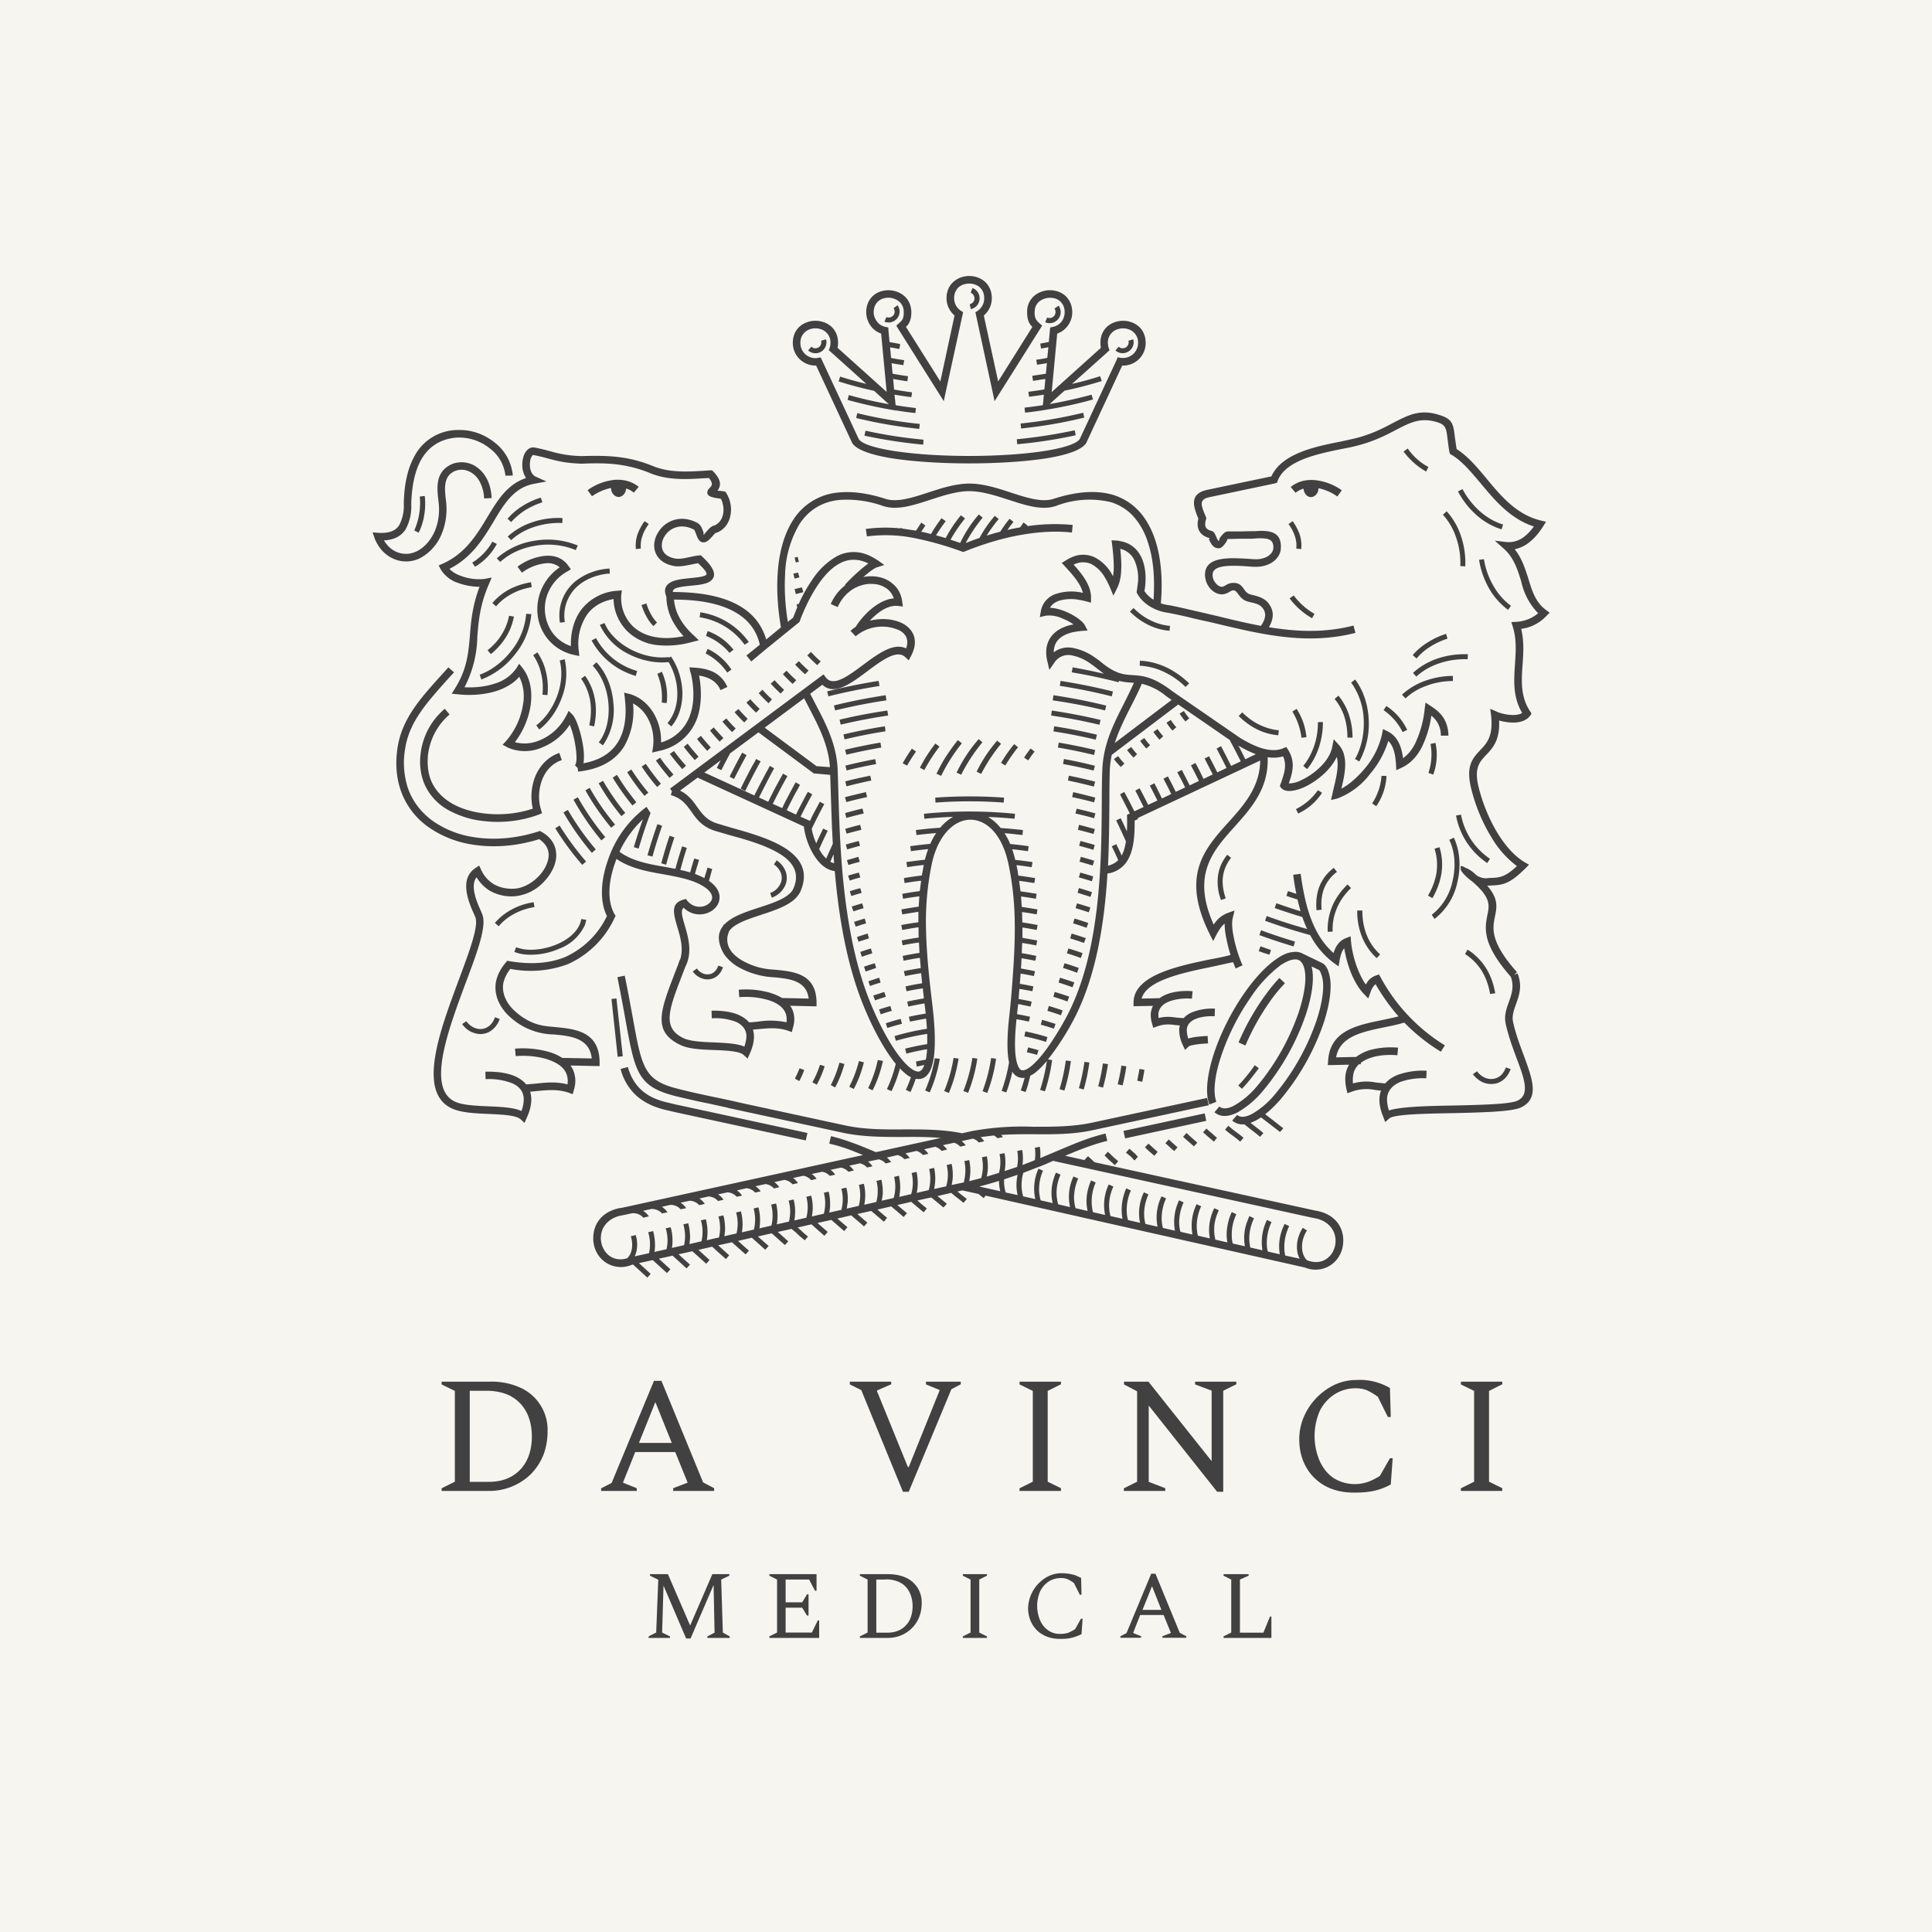 <?xml version="1.0" encoding="UTF-8"?> <svg xmlns="http://www.w3.org/2000/svg" xmlns:xlink="http://www.w3.org/1999/xlink" width="140" height="140" viewBox="0 0 140 140"><rect x="0" y="0" width="140" height="140" fill="#808080" stroke="none"/><defs><path id="j2u1a" d="M890 140V0h140v140z"></path><path id="j2u1b" d="M972.93 77.52a15.53 15.53 0 0 1-.16.87l-.36-.08a25.82 25.82 0 0 0 .16-.85zm-52.91-39.08a4.94 4.94 0 0 0 .4-2.46l.36-.04c.05.46.04.94-.04 1.4-.07.43-.2.86-.4 1.26zm5.06-2.32a2.74 2.74 0 0 0-.39-1.34 1.63 1.63 0 0 0-.62-.58 1.37 1.37 0 0 0-.7-.16c-.22.02-.43.08-.6.2-.66.41-.54 1.33-.45 2.05v.02c.1.77 0 1.6-.3 2.34a3.48 3.48 0 0 1-1.35 1.66 2.24 2.24 0 0 1-2.06.22 2.48 2.48 0 0 1-1.21-1.02c-.1-.16-.2-.34-.26-.53l-.14-.4.41.03c.82.05 1.27-.17 1.51-.54a3 3 0 0 0 .34-1.55c.02-1.17.2-2.4.74-3.4a3.56 3.56 0 0 1 3.22-1.96c.99-.03 1.92.34 2.63.91a3.39 3.39 0 0 1 1.31 2.39l-.54.01c0-.05 0-.1-.02-.17a2.83 2.83 0 0 0-1.1-1.8 3.53 3.53 0 0 0-2.54-.78c-1.24.14-2.01.8-2.48 1.66-.48.9-.65 2.06-.68 3.15a3.46 3.46 0 0 1-.42 1.85c-.3.44-.77.74-1.56.78l.04.06c.24.38.57.66.94.8.38.14.8.16 1.2.01.13-.04.25-.1.38-.18.52-.33.9-.83 1.14-1.4.27-.65.35-1.39.26-2.07v-.02c-.11-.88-.25-1.98.69-2.58.25-.17.55-.26.86-.28.33-.02.68.05 1 .21.3.17.6.42.82.77.27.4.44.94.48 1.61zm36.34-15.66c.27.27.45.66.45 1.15a1.62 1.62 0 0 1-.58 1.25l1.04 4.78 2.48-3.95a1.28 1.28 0 0 1-.23-.3c-.1-.2-.15-.43-.15-.77a1.49 1.49 0 0 1 .67-1.3 1.79 1.79 0 0 1 1.4-.24c.48.11.81.39 1 .74.14.25.2.53.2.82 0 .28-.08.57-.23.82-.18.31-.47.58-.86.71l-.4 4.24 3.56-3.2-.01-.09a1.76 1.76 0 0 1-.02-.27c0-.77.43-1.27.98-1.48a1.81 1.81 0 0 1 1.32 0c.55.21.98.71.98 1.48a1.63 1.63 0 0 1-1.64 1.64h-.06l-2.59 5.57v.02l-.02.02c-.31.5-1.37.86-2.81 1.1-1.57.25-3.62.38-5.67.38s-4.1-.13-5.66-.38c-1.45-.24-2.5-.6-2.82-1.1l-.01-.02v-.01l-2.6-5.58h-.05a1.64 1.64 0 0 1-1.64-1.64c0-.77.43-1.27.98-1.48a1.8 1.8 0 0 1 1.32 0c.55.21.98.71.98 1.48a1.73 1.73 0 0 1-.04.35l3.56 3.2-.4-4.23c-.39-.13-.68-.4-.86-.72a1.72 1.72 0 0 1-.03-1.63c.2-.35.52-.63 1-.74a1.8 1.8 0 0 1 1.41.25c.3.2.53.5.62.9.03.12.05.25.05.4 0 .33-.06.57-.16.76-.06.12-.14.21-.23.3l2.49 3.95 1.03-4.78a1.63 1.63 0 0 1-.58-1.25c0-.5.18-.88.46-1.15.31-.3.75-.46 1.18-.46.44 0 .87.15 1.19.46zm-11.56 4.13a.82.82 0 0 1-.02.48.79.79 0 0 1-1.28.32l.24-.27a.42.42 0 0 0 .15.1c.1.03.22.02.32-.02a.44.44 0 0 0 .23-.51zm5.18-2.47a.82.82 0 0 1 .15.46.8.8 0 0 1-1.1.73l.14-.33.08.02a.44.44 0 0 0 .4-.12.43.43 0 0 0 .04-.55zm17.08 2.47a.79.79 0 0 1-.02.48.8.8 0 0 1-1.01.48.77.77 0 0 1-.26-.16l.24-.27a.41.41 0 0 0 .14.1c.12.03.23.02.33-.02.1-.05.18-.14.22-.25a.41.41 0 0 0 .01-.26zm-11.65-3.72a.8.8 0 0 1 .38.3.8.8 0 0 1-.5 1.23l-.08-.36a.43.43 0 0 0 .15-.06.43.43 0 0 0 .12-.6.44.44 0 0 0-.2-.17zm6.24 1.28a.8.8 0 0 1 .15.46.8.8 0 0 1-.96.79.78.78 0 0 1-.16-.05l.14-.34a.44.44 0 0 0 .48-.09.44.44 0 0 0 .05-.56zm-9.81 10.07a36.36 36.36 0 0 1-4.26-.65l.08-.36a34.04 34.04 0 0 0 4.2.65zm-.29-1.14a34.35 34.35 0 0 1-4.57-.79l.08-.35a33.38 33.38 0 0 0 4.53.78zm-.28-1.15c-.47-.05-.93-.11-1.4-.19v.01h-.01a34.1 34.1 0 0 1-3.5-.77l.09-.35a30.85 30.85 0 0 0 2.9.66l-1.07-.97a28.62 28.62 0 0 1-2.57-.68l.11-.35a27.93 27.93 0 0 0 1.9.53l-2.58-2.32-.14-.12.06-.17a1.17 1.17 0 0 0 .06-.36 1 1 0 0 0-.63-.97 1.25 1.25 0 0 0-.92 0 1 1 0 0 0-.63.97 1.09 1.09 0 0 0 1.18 1.1l.09-.02.2-.03.09.19 2.67 5.73c.24.35 1.15.63 2.42.84 1.54.25 3.56.38 5.58.38 2.03 0 4.05-.13 5.58-.38 1.28-.21 2.19-.5 2.43-.84l2.67-5.73.08-.2.21.04.09.01h.09a1.09 1.09 0 0 0 1.09-1.09 1 1 0 0 0-.64-.97 1.25 1.25 0 0 0-.91 0 1 1 0 0 0-.64.97l.02.18c0 .06.02.12.04.18l.06.17-.13.12-2.59 2.32.62-.15c.48-.12.95-.26 1.42-.41l.12.35a27.81 27.81 0 0 1-2.7.7l-1.08.97a34.73 34.73 0 0 0 3.04-.68l.1.35a30.64 30.64 0 0 1-3.64.78l-.03.02v-.01c-.41.06-.83.12-1.25.16l-.04-.36c.44-.05.89-.11 1.33-.18l.03-.3.04-.46a28.06 28.06 0 0 1-1.07.15l-.05-.36a32.4 32.4 0 0 0 1.16-.17l.07-.76-.28.04-.61.1-.06-.37a28.27 28.27 0 0 0 .99-.15l.07-.77-.19.04-.52.08-.06-.36.52-.08.28-.06.08-.77-.1.02-.43.08-.06-.36.42-.08.2-.04.08-.85.02-.2.2-.04c.32-.07.56-.26.7-.5.1-.18.15-.37.15-.56 0-.2-.04-.38-.13-.55a.96.96 0 0 0-.64-.47 1.3 1.3 0 0 0-.98.17.94.94 0 0 0-.4.57l-.03.27c0 .25.04.4.1.51.06.12.15.2.27.31l.18.16-.13.2-2.96 4.7-.36.57-.14-.66-1.21-5.6-.04-.18.16-.1a1.1 1.1 0 0 0 .48-.92c0-.33-.11-.58-.29-.76-.2-.2-.5-.3-.8-.3-.3 0-.6.1-.8.3-.17.18-.29.43-.29.76a1.09 1.09 0 0 0 .49.91l.16.1-.04.19-1.22 5.6-.14.66-.36-.57-2.96-4.7-.12-.2.17-.16c.12-.1.22-.2.28-.3.06-.12.09-.27.09-.52 0-.1-.01-.18-.03-.27a.94.94 0 0 0-.4-.57 1.23 1.23 0 0 0-.98-.17.96.96 0 0 0-.64.47c-.09.17-.13.36-.13.55 0 .19.06.38.16.55.14.25.37.44.7.51l.2.04.01.2.08.86.34.06.43.08-.06.36-.43-.08-.24-.04.07.77.43.08.52.08-.06.36a31.3 31.3 0 0 1-.85-.14l.07.76a22.93 22.93 0 0 0 1.12.18l-.05.37a28.19 28.19 0 0 1-1.03-.17l.07.77a31.42 31.42 0 0 0 1.3.2l-.05.35a33.1 33.1 0 0 1-1.22-.18l.05.46.03.3c.49.09.98.15 1.47.21zm7.35 1.9a37.15 37.15 0 0 0 4.2-.65l.07.36a33.52 33.52 0 0 1-4.24.65zm.28-1.14a34.5 34.5 0 0 0 4.53-.78l.08.35a33.32 33.32 0 0 1-4.58.79zm-24.83 49.38l9.38 2.03-.12.54-9.38-2.03-.26-.06-.6-.14c-.8-.2-1.5-.53-2.06-1.04a3.93 3.93 0 0 1-1.12-1.91l.53-.14c.19.7.52 1.24.96 1.65.48.44 1.1.73 1.82.9l.74.18.1.02zm-4.46-7.72l.46 4.19-.37.04-.45-4.19zm27.88 9.89c.05.05.09.1.12.16l-.39.08a.98.98 0 0 0-.26-.2l-.97.12a1.4 1.4 0 0 1 .27.3l-.39.09a.97.97 0 0 0-.43-.28l-.82.18a1.31 1.31 0 0 1 .3.31l-.4.09a.98.98 0 0 0-.44-.28l-.63.13-.18.05a1.32 1.32 0 0 1 .3.31l-.4.1a.96.96 0 0 0-.46-.3l-.8.18a1.47 1.47 0 0 1 .3.33l-.39.09a.98.98 0 0 0-.47-.3l-.8.18a1.42 1.42 0 0 1 .31.33l-.39.09a.99.99 0 0 0-.49-.3l-.78.18a1.34 1.34 0 0 1 .31.33l-.39.1a.97.97 0 0 0-.5-.3l-.78.16a1.34 1.34 0 0 1 .32.35l-.39.08a.98.98 0 0 0-.52-.3l-.77.17a1.4 1.4 0 0 1 .33.35l-.39.09a.97.97 0 0 0-.54-.3l-.76.16a1.26 1.26 0 0 1 .34.35l-.39.09a.98.98 0 0 0-.55-.3l-.76.16a1.3 1.3 0 0 1 .35.35l-.39.1a.97.97 0 0 0-.57-.32l-.74.16a1.39 1.39 0 0 1 .35.37l-.39.09a.97.97 0 0 0-.6-.32l-.72.16a1.35 1.35 0 0 1 .36.37l-.39.09a.97.97 0 0 0-.61-.32l-.72.16a1.46 1.46 0 0 1 .37.37l-.4.09a.97.97 0 0 0-.62-.32l-.7.16a1.36 1.36 0 0 1 .37.38l-.39.08a.97.97 0 0 0-.66-.32l-.69.15a1.3 1.3 0 0 1 .4.39l-.4.09a.97.97 0 0 0-.69-.33l-.66.15a1.35 1.35 0 0 1 .39.39l-.4.09a.98.98 0 0 0-.7-.32l-.65.14a1.31 1.31 0 0 1 .4.4l-.4.08a.97.97 0 0 0-.74-.32l-.62.14a1.42 1.42 0 0 1 .41.4l-.4.08a.97.97 0 0 0-.78-.32l-.59.13a1.38 1.38 0 0 1 .42.4l-.4.1a.97.97 0 0 0-.84-.32l-.5.11-.26.05c-.8.15-1.46.72-1.48 1.6a1.65 1.65 0 0 0 .53 1.25c.34.29.81.42 1.37.25.05-.04.1-.1.14-.16.15-.2.23-.5.23-.81a2.01 2.01 0 0 0-.1-.63l.36-.08a2.5 2.5 0 0 1 .1.7c0 .32-.06.6-.18.84l1.04-.23a2.99 2.99 0 0 0-.06-1.52l.36-.08a3.93 3.93 0 0 1 .13 1.17c0 .11-.02.23-.04.34l.88-.2a2.9 2.9 0 0 0 .03-1.13 3.38 3.38 0 0 0-.09-.38l.36-.08a3.5 3.5 0 0 1 .09 1.5l.88-.2a2.92 2.92 0 0 0 .03-1.14 3.33 3.33 0 0 0-.08-.37l.35-.08a3.8 3.8 0 0 1 .13 1.14l-.04.37.87-.2a2.97 2.97 0 0 0-.04-1.52l.36-.08a3.7 3.7 0 0 1 .07 1.52l.88-.2a3.01 3.01 0 0 0-.04-1.52l.36-.08a3.88 3.88 0 0 1 .12 1.11l-.05.4.88-.2a2.98 2.98 0 0 0-.03-1.52l.35-.08a3.57 3.57 0 0 1 .07 1.52l.87-.2a3.04 3.04 0 0 0-.02-1.53l.35-.08a3.7 3.7 0 0 1 .07 1.52l.87-.2a3.08 3.08 0 0 0-.02-1.52l.36-.08a3.7 3.7 0 0 1 .05 1.51l.88-.2a3.02 3.02 0 0 0-.02-1.52l.36-.08a3.54 3.54 0 0 1 .05 1.52l.87-.2a2.99 2.99 0 0 0 0-1.52l.35-.08a3.32 3.32 0 0 1 .05 1.51l.87-.2a3.04 3.04 0 0 0 0-1.52l.35-.08a3.87 3.87 0 0 1 .1 1.05c0 .16-.03.32-.06.47l.88-.2a3.01 3.01 0 0 0 0-1.53l.36-.08a3.3 3.3 0 0 1 .1 1.04l-.07.48.87-.2a3 3 0 0 0 .01-1.52l.36-.08a3.54 3.54 0 0 1 .03 1.52l.87-.2a2.99 2.99 0 0 0 .01-1.53l.36-.08a4 4 0 0 1 .1 1.01c-.02.18-.04.35-.08.51l.87-.2a2.97 2.97 0 0 0 .03-1.53l.35-.08a3.64 3.64 0 0 1 .02 1.53l.87-.2a2.95 2.95 0 0 0 .03-1.53l.36-.08.04.24a3.57 3.57 0 0 1-.03 1.28l.87-.2a3.06 3.06 0 0 0 .03-1.53l.36-.08a3.59 3.59 0 0 1 0 1.53l.9-.2-.02-.01a2.94 2.94 0 0 0 .03-1.53l.36-.08a3.85 3.85 0 0 1 .08.97c-.01.2-.04.38-.08.56l.93-.2-.05-.02a3.07 3.07 0 0 0 .04-1.51l.35-.08.04.2a3.5 3.5 0 0 1-.04 1.33l.4-.1.5-.13h-.03a3 3 0 0 0 .05-1.5l.36-.07a3.67 3.67 0 0 1 .07.93c-.01.18-.04.36-.07.54l.88-.27a3 3 0 0 0 .06-1.26l-.02-.1.36-.07.02.1a3.51 3.51 0 0 1-.01 1.2l.9-.3a3.04 3.04 0 0 0 .02-1.13v-.03l.35-.07.01.04a3.58 3.58 0 0 1 .01 1.05 37 37 0 0 0 .9-.35 3.17 3.17 0 0 0 0-.9l.36-.07a3.53 3.53 0 0 1 .03.82l1.26-.53c1.2-.51 2.23-.95 3.47-1.25l.13.53c-1.08.27-2.01.64-3.05 1.08l1.42.32-.02-.02.25-.27.38.35.09.09 15.85 3.47.25.05c1.05.19 1.9.9 1.93 2.11 0 .33-.05.65-.18.93a1.98 1.98 0 0 1-2.6 1.07l-23.14-5.21-.14.18-.37-.3-1.17-.26-.36.08a16.7 16.7 0 0 0 .68.54l-.24.28-.42-.34c-.14-.1-.26-.2-.47-.38l-1 .23.21.17.47.39-.24.27-.46-.38-.43-.35-1 .22.22.2.46.38-.23.28-.46-.39-.44-.37-1.01.23.25.21.45.38-.24.28-.44-.38-.46-.39-1 .23.23.2.47.4-.23.28a84.34 84.34 0 0 0-.92-.78l-1 .22.26.23.46.4-.24.27-.46-.4-.47-.4-1 .23.31.27.42.36-.24.28a57.85 57.85 0 0 0-.93-.81l-1 .22a30.54 30.54 0 0 0 .74.65l-.24.28-.41-.36-.53-.47-1 .23.1.08.32.3.33.28-.24.27c-.1-.1-.22-.19-.33-.28l-.32-.3-.17-.14a4.85 4.85 0 0 1-.13-.11l-1 .22.14.12.33.3.14.13.15.13-.24.27-.15-.13-.15-.13-.33-.3-.33-.29-1 .23.45.4.33.29-.25.27-.32-.29-.65-.58-1 .23.53.48.26.23-.24.27-.26-.23-.73-.65-1 .22.64.58.16.14-.24.28-.16-.15c-.31-.27-.46-.4-.83-.75l-1 .23.8.73h.01l-.24.27h-.01l-1-.9-1 .22.26.24.57.51-.25.27a240.26 240.26 0 0 1-1.01-.92l-1 .22.84.77-.25.27-1.03-.94-1 .22.85.78-.24.27-1.04-.95-.11.03a1.98 1.98 0 0 1-2.6-1.07 2.2 2.2 0 0 1-.17-.93c.04-1.22.88-1.92 1.93-2.12.07 0 .14-.02.25-.04l17.37-3.8-.82-.33c-.53-.2-1.06-.37-1.63-.5l.13-.54c.6.15 1.15.33 1.69.53.5.18 1.01.4 1.56.63l4.7-1.03c-.9-.08-1.82-.08-2.73-.07-1.45 0-2.9 0-4.33-.3l-8.37-1.81v-.01l-1.27-.28c-.75-.15-1.44-.3-2.47-.55-2.8-.7-2.98-1.68-3.7-5.68-.15-.83-.33-1.8-.56-2.95l.53-.11c.24 1.14.41 2.12.57 2.97.67 3.71.83 4.62 3.29 5.23 1.02.26 1.7.4 2.45.56.62.13 1.27.26 2.16.47l7.49 1.62c1.38.3 2.8.3 4.21.29 1.42 0 2.85-.01 4.28.28l.72-.16a20.2 20.2 0 0 1 4.45-.31c1.42 0 2.83 0 4.21-.29l8.37-1.8.12.53-8.37 1.8c-1.43.32-2.88.31-4.33.3-.78 0-1.56 0-2.34.05zm12.2-36.53a4.24 4.24 0 0 1-1.52-.42 5.02 5.02 0 0 1-1.35-.97l.26-.26c.36.36.78.68 1.25.9.42.21.89.35 1.39.39zm-39.92-9.7c-.33 0-.57-.35-.55-.65-.5.1-.98.32-1.38.6l-.32-.44a4 4 0 0 1 1.97-.75c.62-.04 1.23.1 1.73.51l-.35.42a1.63 1.63 0 0 0-.56-.3c-.02.3-.23.61-.54.61zm37.77 11.87c.66.02 1.3.2 1.88.46.63.3 1.2.7 1.69 1.18l-.26.26c-.45-.45-1-.83-1.58-1.1a4.59 4.59 0 0 0-1.74-.44zm8.62 29.52a14.94 14.94 0 0 1-1.22 1.5l-.27-.24a11.41 11.41 0 0 0 1.19-1.47zm-1.47-1.86a17.49 17.49 0 0 1 2.34-3.96c.21-.26.42-.5.62-.71l.4.38a10.9 10.9 0 0 0-1.18 1.46 17.06 17.06 0 0 0-1.68 3.05zm-2.34 5.68l-5.88 1.27-.12-.54 5.89-1.27zm-11.1 2.9c-.33.15-.67.3-1.04.44h-.01l-1.11.43a3.3 3.3 0 0 0-.12 1.04c.01.22.05.44.11.66h-.02l.9.2a3.5 3.5 0 0 1 .23-2.2l.33.14a3.35 3.35 0 0 0-.28 1.5 3 3 0 0 0 .11.65l.87.2a3.34 3.34 0 0 1 .07-1.75c.05-.16.1-.31.17-.46l.33.15a3.62 3.62 0 0 0-.25.83 3.12 3.12 0 0 0 .08 1.32l.86.2a3.43 3.43 0 0 1 .25-2.22l.34.15a3.52 3.52 0 0 0-.3 1.52c.02.22.05.43.11.63l.87.2a3.42 3.42 0 0 1 .08-1.74c.05-.16.1-.31.18-.47l.33.15a3.33 3.33 0 0 0-.2 2.15l.88.2a3.51 3.51 0 0 1 .26-2.21l.34.15a3.57 3.57 0 0 0-.27.87 3.05 3.05 0 0 0 .06 1.27l.87.2a3.67 3.67 0 0 1 .1-1.73c.04-.16.1-.32.18-.48l.33.16a3.38 3.38 0 0 0-.3 1.55c0 .2.04.4.09.59l.87.2a3.48 3.48 0 0 1 .28-2.21l.33.15a3.67 3.67 0 0 0-.27.9 3.1 3.1 0 0 0 .05 1.24l.88.2a3.44 3.44 0 0 1 .29-2.2l.33.15a3.43 3.43 0 0 0-.32 1.57c.01.2.04.39.09.57l.87.2a3.62 3.62 0 0 1 .3-2.2l.33.15a3.5 3.5 0 0 0-.32 1.58c.01.19.04.37.09.55l.87.2a3.56 3.56 0 0 1 .3-2.2l.33.15a3.6 3.6 0 0 0-.28.93 3.12 3.12 0 0 0 .04 1.2l.87.2a3.4 3.4 0 0 1 .12-1.69c.05-.17.12-.34.2-.5l.33.15a3.72 3.72 0 0 0-.3.93 3.12 3.12 0 0 0 .05 1.2l.87.2a3.21 3.21 0 0 1 0-1.16 3.65 3.65 0 0 1 .32-1.04l.33.16a3.4 3.4 0 0 0-.33 1.62c0 .17.03.34.07.5l.88.2a3.4 3.4 0 0 1 .12-1.67l.2-.52.34.16a3.6 3.6 0 0 0-.3.95 3.1 3.1 0 0 0 .03 1.17l.88.2a3.65 3.65 0 0 1 .33-2.2l.33.16a3.49 3.49 0 0 0-.34 1.64c0 .17.03.33.07.49l.87.2a3.45 3.45 0 0 1 .13-1.67c.06-.18.13-.36.22-.53l.33.16a3.42 3.42 0 0 0-.35 1.65c0 .16.03.32.06.48l1.05.23c-.13-.24-.2-.54-.2-.86a2.37 2.37 0 0 1 .18-.9c.06-.17.15-.33.25-.48l.3.2a2.11 2.11 0 0 0-.36 1.18c0 .32.08.6.23.82.04.06.09.12.14.16h.02c.62.24 1.15.11 1.5-.2.18-.15.32-.34.4-.55.1-.22.15-.46.14-.7-.02-.88-.68-1.45-1.48-1.6l-.26-.05zm-2.57 1.01l-.98.33v.27a3 3 0 0 0 .11.66l-.04.01.91.2a3.32 3.32 0 0 1 0-1.47zm-1.35.44c-.44.14-.92.28-1.43.41l1.52.34a3.36 3.36 0 0 1-.09-.75zm15.57-2.84l-.1-.09-.27-.23c-.04-.02-.07-.06-.13-.11l-.28-.25.24-.27.28.25.13.1.26.24.1.08zm-1.44.34l-.45-.39-.34-.3.25-.28.34.31.44.39zm-1.43.34c-.26-.22-.3-.25-.34-.3l-.3-.27.24-.27.3.27.34.3zm-1.44.34a10.3 10.3 0 0 1-.68-.61l.25-.27.33.3.34.3zm-1.43.34c-.12-.1-.14-.13-.16-.16a1.05 1.05 0 0 0-.12-.12l-.17-.14a4.76 4.76 0 0 1-.18-.15l.25-.28.17.15.17.15c.12.1.14.13.16.16a1 1 0 0 0 .12.12zm-1.43.34l-.15-.13-.15-.14a2.19 2.19 0 0 1-.25-.23 2.82 2.82 0 0 0-.2-.2l.24-.27.25.23c0 .02.02.03.2.2l.16.13.14.13zm11.97-2.4l-.73-.56-.65-.5a3.83 3.83 0 0 1-.76.4l.31.24c.2.15.4.3.62.5l-.24.27c-.22-.19-.41-.34-.6-.48l-.54-.43a1.15 1.15 0 0 1-.88-.27l.36-.41.05.04c.23.16.58.12 1.01-.1a6.1 6.1 0 0 0 1.66-1.41 16.85 16.85 0 0 0 3.04-5.4c.44-1.35.6-2.54.36-3.25-.04-.1-.07-.21-.12-.29-.03-.05-.06-.09-.09-.1l-.52-.25c.22.82.05 2.07-.4 3.45a17.41 17.41 0 0 1-3.15 5.6 6.65 6.65 0 0 1-1.82 1.53c-.62.31-1.16.35-1.57.06a1.42 1.42 0 0 1-.1-.07l.36-.42a.5.5 0 0 0 .05.04c.23.16.58.12 1.01-.1a6.1 6.1 0 0 0 1.66-1.4 16.84 16.84 0 0 0 3.04-5.4c.44-1.36.6-2.55.36-3.26a.99.99 0 0 0-.2-.36c-.13-.15-.31-.2-.54-.17-.26.03-.58.17-.94.41a9.37 9.37 0 0 0-2.18 2.35 16.85 16.85 0 0 0-2.13 4.24c-.45 1.34-.6 2.53-.37 3.25l.01.03s0 .02.02.03l-.52.2-.01-.05-.02-.05c-.27-.82-.11-2.13.36-3.58.47-1.43 1.24-3 2.2-4.38.8-1.15 1.62-2 2.34-2.49.42-.3.82-.47 1.18-.5.28-.04.53 0 .75.13l1.37.66c.14.07.25.19.33.33.07.11.12.25.16.39.27.82.11 2.13-.36 3.59a17.37 17.37 0 0 1-3.15 5.59c-.38.43-.74.78-1.1 1.06l.57.44.74.58zm-2.89.7c-.22-.2-.37-.3-.52-.42a7.29 7.29 0 0 1-.58-.45l.24-.28c.23.2.39.32.55.44.16.11.32.23.55.43zm-4.08-31.21a4.02 4.02 0 0 0 .39.53l-.28.23a5.51 5.51 0 0 1-.42-.57zm-.95.65a4.28 4.28 0 0 0 .4.53l-.28.24a4.38 4.38 0 0 1-.43-.57zm-.96.66a4.7 4.7 0 0 0 .41.52l-.27.25a5.34 5.34 0 0 1-.44-.56zm-.96.65a4.22 4.22 0 0 0 .42.52l-.27.24a5.4 5.4 0 0 1-.45-.55zm-.95.65a6.03 6.03 0 0 0 .43.52l-.26.25a6.67 6.67 0 0 1-.47-.55zm-.95.66a5.19 5.19 0 0 0 .46.54l-.26.25a6.36 6.36 0 0 1-.5-.57zm-21.8-6.59a9.98 9.98 0 0 1-.72-.71l.27-.25a8.02 8.02 0 0 0 .7.69zm-.88.66a10.06 10.06 0 0 1-.72-.7l.27-.25a10.44 10.44 0 0 0 .7.68zm-.9.7a10.2 10.2 0 0 1-.71-.71l.27-.25a8.27 8.27 0 0 0 .7.69zm-.87.7a10.84 10.84 0 0 1-.72-.72l.28-.25a10.76 10.76 0 0 0 .69.7zm-.88.7a10.53 10.53 0 0 1-.71-.73l.27-.25a9.4 9.4 0 0 0 .69.7zm-.9.68a10.01 10.01 0 0 1-.7-.73l.28-.24a10.12 10.12 0 0 0 .68.7zm-.86.71a10.07 10.07 0 0 1-.7-.74l.28-.23a12.7 12.7 0 0 0 .67.71zm-.88.7a11.17 11.17 0 0 1-.7-.76l.28-.23a11.92 11.92 0 0 0 .68.73zm-.9.69a12.78 12.78 0 0 1-.7-.8l.27-.23a17.14 17.14 0 0 0 .7.77zm-.9.67a14.51 14.51 0 0 1-.74-.86l.28-.23a12.13 12.13 0 0 0 .72.84zm-.9.67a14.85 14.85 0 0 1-.8-.96l.28-.23a16.13 16.13 0 0 0 .79.94zm-.91.65a16.36 16.36 0 0 1-.9-1.1l.3-.21a15.11 15.11 0 0 0 .87 1.07zm-.92.64a16.36 16.36 0 0 1-.99-1.26l.3-.2c.15.2.3.42.47.62l.5.6zm-.9.66a14.94 14.94 0 0 1-1.12-1.48l.3-.2a15.1 15.1 0 0 0 1.09 1.44zm-.92.64a16.46 16.46 0 0 1-1.25-1.71l.3-.2a16.97 16.97 0 0 0 1.23 1.68zm-.87.7a17.2 17.2 0 0 1-1.43-2.02l.31-.2a17.5 17.5 0 0 0 1.4 1.98zm-.8.77a17.16 17.16 0 0 1-1.65-2.38l.32-.18a17.71 17.71 0 0 0 1.61 2.33zm-.74.84a17.8 17.8 0 0 1-1.87-2.71l.31-.18a17.68 17.68 0 0 0 1.84 2.66zm-.71.92a18.7 18.7 0 0 1-2.02-2.95l.31-.18a19.36 19.36 0 0 0 1.99 2.89zm-.69.9a19.04 19.04 0 0 1-2.06-2.93l.32-.18a19.8 19.8 0 0 0 2.02 2.86zm-.7.87a19.83 19.83 0 0 1-1.95-2.65l.31-.2a20.54 20.54 0 0 0 1.92 2.61zm12.25-14.74l-.35-.43.97-.78c-.18-.8-.62-1.6-1.53-2.2-.96-.64-2.44-1.07-4.69-1.07.04.42.15.82.34 1.2.25.5.62.97 1.1 1.4l.36.35-.49.12a6.7 6.7 0 0 1-2.49.23 3.68 3.68 0 0 1-2.13-.94 3.4 3.4 0 0 1-1.07-2.4c-.9.16-1.5.57-1.9 1.1a3.79 3.79 0 0 0-.62 2.65l.04.38-.37-.08a3.34 3.34 0 0 1-2.64-2.81 3.67 3.67 0 0 1 1.59-3.54 1.35 1.35 0 0 0-1.04-.29 3.5 3.5 0 0 0-1.7.68l-.32-.44.12-.08a4.06 4.06 0 0 1 1.86-.7c.67-.06 1.28.13 1.69.7l.03.04.17.24-.26.15a3.16 3.16 0 0 0-1.56 2.06 3.04 3.04 0 0 0 .32 2.12c.31.55.82 1 1.5 1.23-.03-.9.18-1.87.75-2.64a3.58 3.58 0 0 1 2.6-1.37l.34-.03-.04.34a2.85 2.85 0 0 0 .88 2.3c.43.39 1.03.69 1.83.78.51.07 1.12.04 1.81-.1a5.09 5.09 0 0 1-.85-1.2 3.82 3.82 0 0 1-.4-1.66c-.24-.57-.02-.9.42-1.1.35-.15.84-.2 1.33-.25.5-.05 1-.1 1.14-.24.08-.1-.05-.33-.6-.84l-.5.1c-.41.08-.85.18-1.27.1-.82-.16-1.24-.62-1.37-1.16-.07-.32-.03-.66.1-.98.13-.31.34-.6.62-.83.58-.46 1.44-.65 2.39-.14.22.12.32.38.41.63.05.12 0 .22.04.22.02 0 .12-.15.24-.28.15-.17.3-.32.44-.37h.03a1 1 0 0 0 .61-.6c.13-.3.14-.68.04-1.03l-.01-.06a1.58 1.58 0 0 0-.12-.27c-.79-.1-1-.22-.97-.49.01-.13.08-.2.17-.3.12-.11.3-.3-.06-.71l-.44.02c-1.09.07-2.5.16-3.78-.36a9.25 9.25 0 0 0-2.4-.64c-.8-.1-1.63-.1-2.58-.06h-.02c-1.2-.04-1.77-.2-2.42-.37a13.3 13.3 0 0 0-1.09-.26c-.02 0-.05.02-.08.06a.82.82 0 0 0-.13.3c-.03.14-.04.3-.03.45.02.32.15.63.4.75l.8.36-.86.16c-1.48.26-2.2 1.44-2.97 2.74-.76 1.26-1.58 2.61-3.2 3.43.2.22.5.4.83.51a3.7 3.7 0 0 0 1.72.22l.51-.1-.2.48c-.65 1.48-.75 2.67-.84 3.79a8.25 8.25 0 0 1-.93 3.68c.7.04 1.48-.03 2.18-.26a2.9 2.9 0 0 0 1.58-1.12l.2-.32.24.3c.58.74.73 1.72.59 2.72a5.87 5.87 0 0 1-1.14 2.66 2.7 2.7 0 0 0 1.78-.13c.75-.3 1.46-.88 1.91-1.73l.04-.07.17-.34.27.27c.28.29.61 1.28.76 2.2.08.49.1.96.04 1.33 1.25-.23 2.04-.79 2.5-1.54.52-.85.64-1.95.5-3.13v-.05l-.05-.4.4.1c.75.21 1.38.76 1.78 1.47.33.6.52 1.3.49 2.04a3.1 3.1 0 0 0 2.1-1.97c.35-.96.28-2.08.07-3l-.03-.1-.09-.37.37.02c.64.04 1.14.17 1.53.4.4.25.68.59.86 1l-.5.23a1.58 1.58 0 0 0-.65-.75 2.35 2.35 0 0 0-.9-.3c.18.96.2 2.07-.13 3.05a3.69 3.69 0 0 1-2.8 2.41l-.07.02-.4.09.06-.4c.1-.76-.05-1.5-.39-2.1a2.61 2.61 0 0 0-1.06-1.06 5.2 5.2 0 0 1-.62 3.08c-.6.98-1.64 1.67-3.32 1.86h-.04l-.03-.26-.2-.2c.16-.16.14-.74.04-1.38a7.26 7.26 0 0 0-.41-1.56 4.3 4.3 0 0 1-2 1.65 3.1 3.1 0 0 1-2.52 0l-.04-.03-.31-.16.24-.26a5.23 5.23 0 0 0 1.24-2.67 3.2 3.2 0 0 0-.27-2c-.42.49-1 .81-1.62 1.02-.92.3-1.98.35-2.84.25l-.44-.04.24-.38c.87-1.39.97-2.55 1.08-3.82.08-1.05.18-2.17.7-3.55-.44 0-1.02-.08-1.53-.27a2.29 2.29 0 0 1-1.3-1.02l-.13-.26.26-.11c1.66-.73 2.49-2.1 3.25-3.36.75-1.25 1.45-2.4 2.82-2.86a1.68 1.68 0 0 1-.27-.82c-.01-.2 0-.42.05-.6.04-.2.12-.39.23-.52.15-.2.36-.31.61-.27.47.09.8.18 1.14.27a8.5 8.5 0 0 0 2.28.35c.98-.03 1.83-.03 2.65.07.84.1 1.65.3 2.55.67 1.17.47 2.5.39 3.54.33l.58-.04h.12l.09.09c.67.69.51 1.11.3 1.39.26 0 .57.07.57.07l.07.1a2.42 2.42 0 0 1 .24.52l.02.07c.13.47.1.97-.06 1.38-.17.43-.5.77-.95.92l-.05.01-.18.2c-.21.24-.45.51-.73.47-.27-.05-.37-.3-.47-.58-.06-.15-.12-.31-.16-.34-.72-.38-1.36-.25-1.79.09-.2.16-.36.38-.45.6a1.1 1.1 0 0 0-.07.66c.07.34.36.63.93.74.32.06.7-.02 1.06-.1.23-.05.46-.1.69-.12l.12-.01.09.08c.92.85 1.03 1.36.71 1.7-.27.3-.87.36-1.49.42-.44.04-.88.09-1.15.2-.12.06-.19.14-.18.26 2.42 0 4.02.46 5.08 1.16a4 4 0 0 1 1.68 2.28l.77-.63.3-.25c-.22-1.3-.32-2.62-.24-3.84.09-1.53.45-2.92 1.15-3.98a4.3 4.3 0 0 1 3.25-1.95c.95-.1 2.09.03 3.42.46.85.27 1.92-.08 3.06-.45.97-.32 1.99-.65 3.02-.66 1.04.01 2.05.34 3.02.66 1.14.37 2.22.72 3.07.45 1.75-.57 3.16-.62 4.28-.3.8.24 1.44.67 1.96 1.24.5.56.88 1.27 1.14 2.07.43 1.32.54 2.91.4 4.56.16.06.33.1.5.12.35.05 1.17.24 1.9.41l.87.2.89.21c1.03.25 2.06.5 3.09.69.15-.22.24-.4.28-.58a.76.76 0 0 0-.04-.52c-.25-.5-.65-.52-1.12-.64-.43-.1-.62-.36-.78-.58-.1-.13-.19-.25-.33-.25-.12 0-.21.06-.3.12-.15.08-.3.16-.51.17h-.01c-.32 0-.63-.16-.86-.42a1.56 1.56 0 0 1-.38-.95v-.03c-.02-.95.84-1.2 1.93-1.22.5 0 1.04.03 1.56.07h.1c.37.03.7-.06.96-.21.23-.15.38-.35.4-.57.04-.54-.26-.69-.63-.72a4.6 4.6 0 0 0-.9.02h-.9l-.87.02c-.05 0-.04.12-.13.24-.16.22-.32.43-.53.43-.41 0-.57-.36-.7-.64-.02-.06.1-.07.03-.1-.3-.08-.55-.22-.71-.47-.14-.23-.2-.54-.09-.94a4.62 4.62 0 0 1-.28-.8c-.13-.6.02-1.1.95-1.29l4.62-.97c.75-1.67 3.23-2.17 5.01-2.52l1-.22c1.22-.3 2.07-.74 2.78-1.12 1.18-.61 2.03-1.06 3.5-.55.86.29.9.68 1.01 1.6l.12.83c.8.5 1.47 1.3 2.17 2.14 1.05 1.27 2.18 2.62 3.94 3.04l.37.09-.2.32c-.38.6-.8 1.05-1.24 1.33-.26.17-.54.28-.83.34.53.66.76 1.42 1 2.16.26.87.52 1.7 1.27 2.24l.26.2-.22.22a3.04 3.04 0 0 1-1.84.95c.22.9.16 1.76.1 2.6-.08 1.17-.16 2.31.55 3.38l.1.16-.1.15c-.25.34-.66.47-1.1.5a3.8 3.8 0 0 1-1.15-.15c.07 1.43-.46 2-.96 2.52-.45.48-.87.93-.52 2.32l-.26.07.26-.07c.28 1.14.77 2.35 1.4 3.37.56.9 1.22 1.64 1.95 2.07l.3.17-.25.25c-1.2 1.2-1.68 1.22-2.58 1.26l-.2.01c.82.94.7 1.54.56 2.24-.17.83-.38 1.81 1.6 4.03l-.21.19.25-.1c.36.92.11 1.6-.12 2.24-.15.43-.3.84-.21 1.26.18.84.49 1.67.77 2.42.65 1.76 1.17 3.16-.22 3.8-.68.3-2.73.35-4.8.4-2.18.04-4.38.08-4.72.39l-.29.26-.14-.37c-.21-.51-.3-.95-.28-1.33.01-.21.05-.4.11-.58l-.45-.05a3.06 3.06 0 0 0-1.7.14l-.28.1-.07-.3c-.08-.34-.1-.65-.08-.93.03-.33.13-.6.27-.84l-1.24.03h-.3l.02-.29c.12-2.19 2.05-2.59 3.9-2.97.42-.09.83-.17 1.2-.27-.63-.72-1.18-1.5-1.66-2.33a.85.85 0 0 0-.14.14c-.1.12-.18.29-.24.48l-.15.41-.3-.31c-.4-.4-.73-.99-.98-1.62a8.56 8.56 0 0 1-.46-1.7c-.06.06-.1.13-.14.2-.1.22-.16.47-.2.68l-.07.43-.36-.26a6.02 6.02 0 0 1-1.7-2.01 41.11 41.11 0 0 1-3.27-1.04l.12-.34a39.3 39.3 0 0 0 2.93.94 10.25 10.25 0 0 1-.35-.87 40.3 40.3 0 0 1-2-.65l.12-.35a36.57 36.57 0 0 0 1.75.58l-.22-.85a16.7 16.7 0 0 1-.8-.26l.11-.35.54.18.07.02c-.1-.45-.17-.91-.23-1.38l.54-.07c.17 1.22.4 2.4.82 3.44.36.89.85 1.67 1.56 2.3.04-.12.09-.25.15-.37.15-.3.38-.57.75-.71l.34-.13.03.36c.05.59.22 1.33.48 2 .17.42.36.81.59 1.13l.14-.22c.15-.2.34-.34.6-.43l.21-.08.12.2a13.07 13.07 0 0 0 4.66 4.94l-.29.46c-1-.61-1.88-1.32-2.65-2.11-.47.14-.98.25-1.5.35-1.56.33-3.18.66-3.44 2.17l1.45-.03a3.2 3.2 0 0 1 1.2-.55 5.79 5.79 0 0 1 1.84-.12l-.05.55c-.51-.05-1.1-.03-1.65.1-.38.1-.73.24-1 .45v.1h-.14c-.24.23-.4.53-.43.92-.02.14-.01.3 0 .47a3.5 3.5 0 0 1 1.65-.07l.69.07c.24-.28.55-.48.9-.62a5.35 5.35 0 0 1 2.1-.3l-.03.55a4.77 4.77 0 0 0-1.87.26c-.27.11-.51.26-.68.47-.17.2-.28.44-.29.76 0 .24.03.52.14.84.84-.28 2.79-.33 4.73-.36 2-.05 4-.09 4.58-.35.93-.43.49-1.62-.07-3.1-.29-.78-.6-1.63-.79-2.51-.11-.58.06-1.05.24-1.55.19-.54.4-1.11.14-1.82-2.11-2.4-1.88-3.52-1.7-4.47.13-.6.24-1.12-.63-2a6.17 6.17 0 0 0-.55-.5h-.01c-.63-.5-.8-.8-.73-.91-.07-.17.02-.2.35-.01.2.07.48.24.74.5l.05.04.04.03c.13.08.38.2.7.18l.21-.02c.7-.02 1.1-.04 1.97-.86a7.05 7.05 0 0 1-1.83-2.06 12.54 12.54 0 0 1-1.47-3.51c-.43-1.69.09-2.24.65-2.84.46-.48.95-1 .78-2.5l-.06-.49.45.2c.23.12.8.27 1.3.25.22-.01.42-.06.56-.15-.68-1.16-.6-2.33-.52-3.52.06-.9.13-1.82-.16-2.73l-.1-.33.35-.02a2.67 2.67 0 0 0 1.59-.62 4.77 4.77 0 0 1-1.23-2.32c-.26-.84-.53-1.72-1.27-2.37l-.64-.57.85.1c.4.03.78-.06 1.13-.28.3-.2.58-.48.85-.85-1.7-.55-2.81-1.87-3.85-3.12-.7-.83-1.36-1.63-2.13-2.08l-.11-.07-.03-.12c-.07-.4-.1-.72-.14-.99-.08-.67-.12-.96-.64-1.14-1.26-.43-2.02-.03-3.07.51-.75.4-1.63.85-2.9 1.17-.3.08-.65.15-1.03.22-1.71.35-4.1.82-4.67 2.32l-.05.14-.15.04-4.75 1c-.5.1-.6.34-.53.64.04.2.14.45.25.7l.03.08.04.1-.03.09c-.08.28-.07.47 0 .59.08.12.22.2.4.24.18.05.25.21.33.4.06.14.14.32.2.32s0-.1.08-.22c.17-.22.35-.45.56-.46h.88l.9-.02h.25c.23-.02.47-.03.7-.01.65.05 1.2.31 1.12 1.3-.03.4-.28.75-.65.99-.34.21-.8.33-1.29.3h-.1c-.51-.04-1.04-.08-1.5-.07-.8.01-1.41.15-1.4.66v.02c0 .23.1.44.24.6.13.15.29.24.43.24h.01c.08 0 .16-.05.25-.1.15-.09.31-.18.57-.18.43-.01.6.21.78.46.1.15.23.32.48.38.63.16 1.15.27 1.47.93.13.26.17.56.08.9a2.1 2.1 0 0 1-.23.54c2.01.33 4.04.42 6.13-.12l.14.53c-3.5.9-6.76.12-10.07-.67a62.3 62.3 0 0 0-.68-.16c-.27-.05-.65-.14-1.07-.24a31 31 0 0 0-1.85-.4c-.47-.07-.9-.24-1.26-.47-.4-.25-.71-.59-.89-.92l-.04-.09.02-.1.08-.6a3.21 3.21 0 0 0-.25-1.6 1.5 1.5 0 0 0-1.03-.84c.05.52.09 1 .07 1.43-.01.55-.1 1.03-.3 1.42l-.27.54-.23-.55a5.11 5.11 0 0 0-.39-.77 2.48 2.48 0 0 0-.95-.95 1.43 1.43 0 0 0-1.31.03c.28.3.54.62.76.95.3.45.5.92.5 1.44v.36l-.34-.09a4.82 4.82 0 0 0-.51-.11 3.1 3.1 0 0 0-1.49.07c-.28.1-.5.27-.64.5.36.02.76.12 1.12.27.66.27 1.26.7 1.42 1.01l.19.37-.42.03c-.25.02-.48.06-.68.1-.53.13-.88.35-1.1.63-.17.23-.25.5-.25.82.4-.3.85-.4 1.32-.33a4 4 0 0 1 1.68.72c.16.1.32.23.47.35 1.03.84 1.61.87 2.23.91.73.05 1.5.1 2.88 1.16l4.92 3.39c.6.36 1.18.65 1.73.79.5.13.99.14 1.4-.04l.22-.09.13.2c.55.89.32 1.67.05 2.44a2 2 0 0 0 .87-.22c.42-.19.88-.48 1.27-.84.5-.45.9-1 1.01-1.6l.11-.54.37.41c.72.82.44 2.1.18 3.17.54-.28 1.14-.8 1.67-1.43a5.79 5.79 0 0 0 1.28-2.53l.07-.36.32.16c.41.2.69.52.87.94.13.29.21.63.26 1.01.33-.23.62-.57.86-1.03a7.6 7.6 0 0 0 .71-2.57l.06-.43.36.24c.3.19.6.41.86.75.25.34.43.8.44 1.41h-.55a1.78 1.78 0 0 0-.69-1.45 7.5 7.5 0 0 1-.7 2.3c-.38.73-.88 1.21-1.47 1.48l-.37.17-.02-.4c-.03-.51-.1-.93-.25-1.26a1.4 1.4 0 0 0-.31-.46 6.75 6.75 0 0 1-1.31 2.38 5.34 5.34 0 0 1-2.4 1.8l-.44.1.1-.44.09-.4c.18-.74.4-1.62.23-2.28-.23.47-.57.9-.97 1.26-.44.4-.95.73-1.41.94-.5.22-.95.31-1.27.25a.68.68 0 0 1-.38-.2l-.1-.14.1-.27c.21-.62.43-1.24.14-1.88-.36.1-.73.12-1.12.06.08 2.28-1.18 3.67-2.41 5.05-1.57 1.75-3.12 3.48-1.5 7.08a2.06 2.06 0 0 1 1.03-.85l.48-.17-.12.5c-.1.36-.05.89.06 1.43.15.77.42 1.56.64 2.04l-.5.23-.19-.46-1.5.33c-2.05.42-4.78.98-5.12 2.31l1.3-.03c.23-.17.5-.29.78-.37a4.55 4.55 0 0 1 1.61-.13l-.05.54a4.01 4.01 0 0 0-1.4.12c-.29.08-.54.2-.72.36l-.02.02a.92.92 0 0 0-.29.6l.01.3c.52-.13.9-.09 1.32-.03l.5.04c.16-.18.37-.32.6-.42a3.93 3.93 0 0 1 1.67-.27l-.02.55c-.43-.02-1 .02-1.43.22a1.1 1.1 0 0 0-.42.3.79.79 0 0 0-.17.48c0 .17.03.37.1.61l.36-.08c.28-.05.64-.08 1.05-.1l.03.54c-.39.02-.73.05-.99.1-.21.04-.36.07-.4.11l-.28.26-.16-.35a2.5 2.5 0 0 1-.26-1.1c0-.12.02-.22.05-.32l-.3-.03c-.43-.05-.8-.1-1.36.1l-.27.1-.08-.28c-.09-.29-.11-.55-.1-.78.03-.2.08-.38.16-.53l-1.13.02-.28.01v-.28c.02-1.98 3.23-2.64 5.6-3.13.55-.1 1.04-.2 1.43-.31a10.3 10.3 0 0 1-.3-1.18 5.64 5.64 0 0 1-.13-1.1l-.16.16c-.17.19-.3.41-.42.63l-.25.48-.24-.48c-2.13-4.26-.4-6.19 1.37-8.15 1.12-1.25 2.25-2.52 2.28-4.45l-8.88 4.17.03.07-.25.11c.01.99-.05 1.95-.4 2.67a2 2 0 0 1-1.57 1.17c-.22 3.65-.84 7.69-2.6 10.87a18.78 18.78 0 0 1-1.71 2.6l.3.05a12.52 12.52 0 0 1-.52 2.26l-.35-.1a13.06 13.06 0 0 0 .49-2.1c-.3.36-.6.66-.87.87-.11.08-.22.15-.33.2-.1.4-.2.8-.34 1.18l-.35-.11c.1-.3.2-.61.28-.92a.86.86 0 0 1-.89-.44l-.07.3c-.1.4-.22.8-.37 1.2l-.34-.11a12 12 0 0 0 .54-2.06c-.15-.7-.16-1.77.01-3.3a63.1 63.1 0 0 0 .2-2.14c.14-1.8.23-3.33.2-4.76a21.53 21.53 0 0 0-.46-4.22c-.3-1.37-.87-2.29-1.55-2.77-.38-.27-.8-.4-1.2-.4-.41 0-.83.14-1.21.41-.71.5-1.31 1.45-1.6 2.84a20.67 20.67 0 0 0-.4 4.89c.04 1.68.23 3.43.46 5.34.28 2.38.2 3.84-.12 4.6-.2.47-.5.7-.87.71l-.23-.01c-.1.32-.23.63-.37.95l-.34-.15c.14-.3.26-.61.37-.92-.17-.08-.34-.2-.5-.35a4.3 4.3 0 0 1-.3-.29 9 9 0 0 1-.61 1.65l-.33-.15a9.52 9.52 0 0 0 .64-1.83c-.77-.93-1.6-2.42-2.32-4.17-1.26-3.07-1.82-6.59-2.1-9.8-.64-.07-1.16-.57-1.54-1.2a5.27 5.27 0 0 1-.7-2.03l-7.7-3.54-1.27.94c.6.3.93.74 1.25 1.2.34.47.68.95 1.43 1.18l1.07.32c.9.25 1.92.54 2.8.92 1.72.74 2.97 1.83 2.18 3.67-.4.9-1.63 1.31-2.85 1.71-.57.19-1.13.37-1.58.6-.33.17-.6.36-.76.61l-.09.3a1.36 1.36 0 0 0 .14.94l.09.15c.22.32.58.59.98.8.44.23.93.4 1.36.48.25.05.54.08.85.1 1.37.13 3 .28 3.02 2.37v.28h-.28l-1.63-.04c.16.23.26.5.29.8.02.25 0 .53-.1.83l-.07.28-.28-.1c-.71-.25-1.4-.18-2.1-.12l-.44.04c.04.13.07.28.07.43.02.37-.07.8-.3 1.32l-.16.35-.28-.26c-.3-.28-1.19-.32-2.11-.36-.91-.03-1.85-.07-2.46-.36-2.05-.96-1.48-2.46-.43-5.19l.27-.7v-.01l.1-.28h.02c.27-.8.02-1.66-.2-2.38-.28-.97-.5-1.72.45-1.98l.17-.05.1.13c.35.42.82.5 1.19.4a1 1 0 0 0 .42-.23c.1-.1.17-.22.19-.34.03-.23-.1-.5-.49-.78a3.57 3.57 0 0 0-.19-.12h-.01v-.01c-.77-.46-1.78-.64-2.8-.83-1.22-.21-2.45-.44-3.44-1.12l-.1.29c-.49 1.36-.58 2.77-.04 3.71l.08.13-.07.13a6.76 6.76 0 0 1-3.4 3.37 7.71 7.71 0 0 1-4.16.34c-.27.34-.42.68-.5 1-.08.4-.01.8.16 1.17.17.38.46.72.8 1 .53.47 1.2.8 1.8.92.28.06.6.09.94.12 1.48.14 3.25.3 3.27 2.55v.28h-.28l-1.83-.04c.19.26.3.56.34.9.03.28 0 .57-.1.9l-.08.28-.27-.1c-.78-.28-1.55-.2-2.31-.13l-.5.05c.04.15.07.3.08.49.01.4-.08.87-.34 1.42l-.15.35-.28-.26c-.33-.3-1.3-.34-2.32-.39-.99-.04-2.01-.09-2.67-.4-2.53-1.18-.87-5.62.5-9.3.78-2.1 1.47-3.93 1.2-4.57a6.86 6.86 0 0 0-.08-.19c-.34-.75-1.16-2.55.1-3.36l.26-.18.14.3c.23.5.56.83.92 1.05.45.26.96.35 1.44.33.64-.02 1.3-.38 1.78-.87.3-.3.52-.64.65-1 .12-.33.15-.67.04-.98-.1-.28-.3-.53-.62-.74-1.63.51-3.31.64-4.84.39a7.5 7.5 0 0 1-3.23-1.3 5.4 5.4 0 0 1-1.98-2.68c-.3-.9-.39-1.94-.2-3.12.34-2.03 1.62-3.47 3.13-5.14l.54-.6.41.36-.55.6c-1.44 1.62-2.68 3-2.98 4.87a5.93 5.93 0 0 0 .17 2.86c.33 1 .96 1.8 1.78 2.41a6.97 6.97 0 0 0 3 1.2c1.48.24 3.12.1 4.7-.41l.1-.04.11.06c.53.3.84.68.98 1.1.15.44.12.9-.04 1.35-.16.43-.43.84-.78 1.2a3.3 3.3 0 0 1-2.14 1.03 3.2 3.2 0 0 1-1.75-.4c-.37-.23-.7-.54-.97-.98-.5.65.07 1.9.33 2.47l.08.2c.36.84-.36 2.77-1.19 4.97-1.29 3.47-2.85 7.65-.78 8.62.56.26 1.53.3 2.46.34.92.04 1.8.08 2.36.34.12-.35.17-.64.16-.9-.01-.27-.1-.5-.24-.68a1.54 1.54 0 0 0-.59-.43 4.6 4.6 0 0 0-1.93-.3l-.02-.54c.64-.02 1.5.04 2.18.34.3.14.57.33.78.58l.74-.06c.73-.08 1.46-.15 2.25.06.02-.15.03-.29.01-.41-.05-.58-.47-.97-.96-1.2-.19-.1-.4-.17-.6-.24a6.35 6.35 0 0 0-2.2-.2l-.05-.54a6.93 6.93 0 0 1 2.4.22c.37.1.72.25 1.02.45l2.14.04c-.16-1.5-1.57-1.63-2.75-1.74a4.78 4.78 0 0 1-3.05-1.16c-.4-.33-.73-.74-.94-1.19-.21-.46-.3-.98-.19-1.52.1-.44.32-.9.71-1.35l.1-.12.15.03c1.44.24 2.8.2 4.02-.29a6.17 6.17 0 0 0 3.05-2.98c-.54-1.08-.44-2.6.07-4.04a7.91 7.91 0 0 1 2.8-3.87l.3.46-.02.01a34.05 34.05 0 0 0-.85 2.55l-.35-.1a35.48 35.48 0 0 1 .66-2.02 7.54 7.54 0 0 0-1.7 2.35c.9.67 2.12.9 3.31 1.1l.74.14a31.14 31.14 0 0 1 .49-1.63l.34.11a31.14 31.14 0 0 0-.47 1.6c.24.05.48.11.71.18l.08-.29c.07-.23.13-.46.22-.72l.35.1-.22.72-.08.3c.24.09.47.19.69.3l.02-.1.2-.66.34.1-.18.66-.06.2.06.04c.58.42.77.89.7 1.31-.03.25-.16.47-.34.65-.17.17-.4.3-.65.37-.51.14-1.12.05-1.6-.42-.24.19-.1.66.07 1.24.26.89.59 1.98.05 3.04l-.26.68c-.93 2.42-1.44 3.75.15 4.5.51.23 1.4.27 2.25.3.83.04 1.63.08 2.14.3.1-.3.15-.56.15-.78a1.02 1.02 0 0 0-.22-.61 1.4 1.4 0 0 0-.53-.4 4.17 4.17 0 0 0-1.76-.26l-.02-.55c.59-.02 1.38.04 2 .32.28.13.53.3.72.52.22 0 .44-.03.66-.05a5.61 5.61 0 0 1 2.05.05c.02-.12.02-.24.01-.35-.03-.33-.2-.6-.43-.8-.26-.22-.6-.38-1-.49a5.75 5.75 0 0 0-2-.18l-.04-.54a6.35 6.35 0 0 1 2.2.2c.34.1.66.23.94.4l1.93.04c-.16-1.32-1.43-1.44-2.5-1.54a5.85 5.85 0 0 1-2.42-.65 3.3 3.3 0 0 1-1.17-.97c-.1-.15-.2-.32-.26-.5-.27-.68-.18-1.2.15-1.6l.05-.12.03.02c.22-.23.51-.43.85-.6.5-.25 1.08-.44 1.66-.63 1.1-.36 2.22-.72 2.51-1.4.62-1.45-.44-2.33-1.88-2.95-.86-.38-1.86-.66-2.74-.9l-1.09-.32c-.92-.3-1.32-.85-1.7-1.4-.36-.49-.7-.97-1.48-1.18l.08-.29-.14-.18 10.91-8.12.22-.16.16.22c.54.7 1.6-.09 2.69-.9 1.1-.82 2.23-1.65 3.13-1.2.11-.32.11-.58.02-.8-.08-.2-.26-.37-.48-.5a3 3 0 0 0-3.2.42l-.37-.4c.11-.1.24-.2.37-.28.34-.54.87-1.15 1.49-1.57.4-.27.83-.46 1.28-.5-.1-.28-.25-.5-.46-.67a1.8 1.8 0 0 0-.98-.37c-.39-.04-.8.03-1.2.2-.57.25-1.1.74-1.43 1.47l-.5-.22a3.4 3.4 0 0 1 1.06-1.37l-.03-.03a13.25 13.25 0 0 1 1.69-1.54c-.1-.05-.2-.1-.31-.13a2.08 2.08 0 0 0-1.8.15c-.56.3-1.07.85-1.51 1.49a10.9 10.9 0 0 0-.92 1.65V44h-.01c-.15.34-.3.68-.41 1l-.03.07-.06.05-2.34 1.9-.36.3zm19.77 6.97a8.65 8.65 0 0 1 .47-.66l.29.22a9.31 9.31 0 0 0-.46.64zm-1.67.38a10.82 10.82 0 0 1 .95-1.36l.28.23a11.52 11.52 0 0 0-.92 1.32zm-1.77.64a10.1 10.1 0 0 1 1.49-2.25l.28.23a12.1 12.1 0 0 0-1.44 2.18zm-1.45.07a10.36 10.36 0 0 1 1.6-2.43l.27.23a12.42 12.42 0 0 0-1.54 2.35zm-1.46.08c.2-.4.41-.82.67-1.22.26-.4.55-.81.88-1.22l.29.23a12.76 12.76 0 0 0-1.5 2.36zm-1.2-.44a11.06 11.06 0 0 1 1.12-1.75l.3.22a12.85 12.85 0 0 0-1.1 1.7zm-1.25-.32a11.62 11.62 0 0 1 .67-1.06l.3.21a11.9 11.9 0 0 0-.65 1.02zm8.51-17.1l.05-.06.2-.29.3.23-.04.04a13.6 13.6 0 0 1 3.3-.09l-.05.55c-1.2-.13-2.43-.05-3.69.17-1.37.24-2.74.66-4.08 1.2l-.1.04-.1-.03a23.52 23.52 0 0 0-3.45-.98 10.63 10.63 0 0 0-3.44-.12l-.08-.54a10.6 10.6 0 0 1 2.51-.04l.03-.04.1.05.98.15h.02l.08-.12.3-.46.3.21-.3.44v.01c.24.05.47.1.7.17a10.16 10.16 0 0 1 .77-1.15l.3.22a11.24 11.24 0 0 0-.7 1.02l.7.2a9.19 9.19 0 0 1 1.1-1.65l.3.23a10.88 10.88 0 0 0-1.05 1.54l.7.23a8.83 8.83 0 0 1 1.35-2.06l.28.23a10.49 10.49 0 0 0-1.23 1.84c.33-.13.67-.26 1-.37a8.51 8.51 0 0 1 1.11-1.6l.28.23a10.65 10.65 0 0 0-.87 1.2c.33-.1.65-.2.98-.28a9.43 9.43 0 0 1 .68-.94l.28.23c-.16.2-.3.38-.43.57v.01c.29-.07.59-.13.89-.18zm10.52 12.18a4.32 4.32 0 0 0-1.7-.84c-.25.59-.54 1.15-.82 1.7-.43.85-.85 1.69-1.14 2.59l4.12-3.12-.46-.32zm-2.41-.92c-.3-.02-.6-.04-.94-.13l-.03.1a39.75 39.75 0 0 0-3.4-.72l.07-.36a42.21 42.21 0 0 1 2.26.46l-.5-.38a6.81 6.81 0 0 0-.44-.33 3.44 3.44 0 0 0-1.44-.63 1.2 1.2 0 0 0-1.22.56l-.35.5-.14-.6a3 3 0 0 1-.08-.47c-.04-.5.07-.97.36-1.35.29-.38.74-.67 1.4-.83l.21-.04c-.2-.15-.49-.31-.8-.43a2.2 2.2 0 0 0-1.24-.2l-.4.1.07-.41a1.6 1.6 0 0 1 1.12-1.28 3.6 3.6 0 0 1 1.93-.07 2.5 2.5 0 0 0-.37-.79c-.25-.39-.6-.77-.94-1.14l-.22-.24.28-.17c.15-.1.3-.18.45-.24a1.95 1.95 0 0 1 1.68.02 3.02 3.02 0 0 1 1.3 1.36c.03-.18.05-.37.06-.58 0-.5-.04-1.07-.12-1.7l-.04-.33.33.02c.11 0 .23.03.34.05.72.14 1.2.57 1.48 1.15.26.54.35 1.21.3 1.88-.01.19-.03.38-.07.58.14.22.37.45.66.63.1-1.5 0-2.94-.4-4.13a5.13 5.13 0 0 0-1.02-1.87 3.64 3.64 0 0 0-1.7-1.08 6.75 6.75 0 0 0-3.97.29c-1.02.33-2.17-.05-3.4-.45-.93-.3-1.9-.62-2.85-.63-.94 0-1.92.33-2.85.63-1.23.4-2.38.78-3.4.45a7.77 7.77 0 0 0-3.2-.44c-1.3.14-2.22.78-2.85 1.72a7.54 7.54 0 0 0-1.06 3.7c-.06 1.08.01 2.25.2 3.41l.38-.3.3-.76-.05-.2.16-.04c.27-.6.6-1.2.97-1.74a5.3 5.3 0 0 1 1.7-1.66 2.6 2.6 0 0 1 2.25-.18c.27.1.54.25.83.44l.45.32-.53.17c-.18.06-.46.26-.75.5l-.24.2c.28-.05.55-.06.81-.04.48.04.93.2 1.28.5.39.3.66.76.73 1.34l.05.34-.35-.04c-.44-.05-.88.12-1.29.4-.27.19-.53.42-.76.67a3.9 3.9 0 0 1 1.35-.1c.4.05.78.16 1.09.33.33.19.58.45.72.78.17.42.15.93-.17 1.54l-.17.32-.26-.24c-.6-.56-1.68.24-2.74 1.03-1.2.9-2.4 1.79-3.26.98l-.88.65.4.78c.77 1.46 1.51 2.9 1.59 4.72l.05 1.6c.12 4.1.3 10.36 2.34 15.34.88 2.14 1.92 3.85 2.77 4.59.27.23.51.36.7.35.14-.01.28-.13.39-.4l.03-.07-.08.01-.46.1-.07-.37.47-.09.25-.04c.04-.21.07-.47.09-.76a16.62 16.62 0 0 0-1.5.32l-.09-.36a17.57 17.57 0 0 1 1.6-.33v-.74a17.83 17.83 0 0 0-2.27.5l-.1-.34a17.43 17.43 0 0 1 2.35-.53 23.4 23.4 0 0 0-.06-.74l-.45.08-.72.14-.08-.35a18.01 18.01 0 0 1 1.22-.23l-.06-.5-.03-.24a30.61 30.61 0 0 0-1.17.23l-.08-.36a20.67 20.67 0 0 1 1.21-.23l-.08-.73a17.85 17.85 0 0 0-1.18.21l-.07-.35a19.36 19.36 0 0 1 1.2-.23l-.07-.73a26.51 26.51 0 0 0-1.17.21l-.08-.36a29.4 29.4 0 0 1 1.22-.22l-.06-.74a17.47 17.47 0 0 0-1.18.21l-.07-.35a20.5 20.5 0 0 1 1.22-.22l-.04-.75a14.28 14.28 0 0 0-1.18.2l-.07-.35a21.32 21.32 0 0 1 1.23-.21l-.01-.39v-.36l-.45.07-.73.13-.07-.36a24.72 24.72 0 0 1 1.24-.2v-.76l-.43.07-.74.12-.06-.36a30.5 30.5 0 0 1 1.25-.2l.05-.75a19.98 19.98 0 0 0-1.18.18l-.06-.36a31.2 31.2 0 0 1 1.27-.2l.1-.75a18.91 18.91 0 0 0-1.2.17l-.05-.36a25.95 25.95 0 0 1 1.3-.19l.14-.76a19.22 19.22 0 0 0-1.2.16l-.06-.37a29.39 29.39 0 0 1 1.34-.17c.07-.27.15-.53.24-.77a24.77 24.77 0 0 0-1.25.15l-.05-.36a26.43 26.43 0 0 1 1.45-.17c.13-.29.27-.55.43-.78a30.4 30.4 0 0 0-1.43.14l-.04-.36a29.1 29.1 0 0 1 1.76-.17 3.53 3.53 0 0 1 .93-.79l-.45.02c-.55.03-1.09.07-1.63.12l-.03-.36a33.05 33.05 0 0 1 6.6 0l-.03.36a33.36 33.36 0 0 0-1.92-.13 3.29 3.29 0 0 1 .91.8 37.63 37.63 0 0 1 1.62.15l-.04.36-.9-.1-.4-.03c.15.23.3.5.41.78a24.8 24.8 0 0 1 1.34.16l-.05.36a33.3 33.3 0 0 0-1.14-.14c.08.24.16.5.22.77a33.65 33.65 0 0 1 1.25.16l-.06.37a26.54 26.54 0 0 0-1.1-.15c.05.25.1.5.13.76a30.2 30.2 0 0 1 1.22.18l-.06.36-.71-.11-.39-.05.1.76a29.61 29.61 0 0 1 1.17.18l-.06.36a25.58 25.58 0 0 0-1.07-.17l.05.76a61 61 0 0 1 1.14.18l-.06.36a25.38 25.38 0 0 0-1.06-.17l.02.7v.05a32.27 32.27 0 0 1 1.11.19l-.07.36a22.96 22.96 0 0 0-1.03-.18v.75l.4.07.67.12-.07.36a21.8 21.8 0 0 0-1.02-.18l-.03.74a16.67 16.67 0 0 1 1.05.2l-.07.35a25.71 25.71 0 0 0-1-.18c0 .24-.02.49-.04.74a21 21 0 0 1 1.02.2l-.08.35a20.7 20.7 0 0 0-.96-.18l-.06.74a14.96 14.96 0 0 1 .98.19l-.07.35a22.57 22.57 0 0 0-.94-.17l-.06.73a15.74 15.74 0 0 1 .95.19l-.08.36-.59-.12c-.1-.03-.2-.04-.31-.06l-.08.73a15.02 15.02 0 0 1 .94.19l-.08.35-.58-.12-.32-.05c-.18 1.72-.13 2.8.1 3.35.08.22.19.33.3.35.16.02.36-.07.6-.25.71-.54 1.61-1.8 2.5-3.4 2.61-4.7 2.65-11.37 2.68-15.74 0-.92.01-1.73.04-2.4.07-1.84.8-3.28 1.55-4.76.25-.5.5-1 .74-1.53l-.14-.01zm-26.62 3.26l3.76 2.79.97.07c-.11-1.6-.8-2.93-1.51-4.29l-.36-.7zm-.45.34l-2.05 1.52a37.2 37.2 0 0 0-.64 1.22l-.33-.16.28-.55-1.18.88 3.62 1.66.23-.45a42.52 42.52 0 0 1 .9-1.69l.31.18c-.1.16-.19.34-.29.53a69.56 69.56 0 0 0-.81 1.58l.67.31a27.31 27.31 0 0 1 .8-1.55l.27-.49.32.18a36.87 36.87 0 0 0-1.06 2.01l.68.31.24-.5.38-.72.18-.33.17-.32.32.18-.17.32-.18.32a40.35 40.35 0 0 0-.61 1.2l.67.32a42.48 42.48 0 0 1 .86-1.65l.32.18a43.1 43.1 0 0 0-.85 1.62l.63.28.05.03.2-.42.52-.97.32.17a40.28 40.28 0 0 0-.91 1.79c.05.3.16.68.33 1.05l.13-.3.37-.77.33.16a41.22 41.22 0 0 0-.62 1.33l.06.11c.13.22.28.42.45.57l.18-.41.3-.66c-.08-1.36-.11-2.63-.15-3.75l-.04-1.24-1.11-.1h-.08l-.06-.05zm34.95 2.1a47.14 47.14 0 0 0-.78-1.5l.02-.02-3.77-2.6-4.82 3.65c-.07.35-.12.7-.14 1.09-.02.67-.03 1.48-.03 2.38-.01 1.34-.02 2.9-.1 4.56.31-.07.55-.21.74-.4a16.52 16.52 0 0 0-.47-1l.33-.16a47.67 47.67 0 0 1 .39.82l.05-.1c.13-.26.2-.57.26-.91a36.47 36.47 0 0 0-.71-1.53l.33-.16c.13.27.26.53.37.79l.08.16c.02-.33.02-.67.01-1.02v-.18l.16-.07.04-.02-.21-.42-.5-.97.31-.17a42.1 42.1 0 0 1 .73 1.4l.67-.31a61.31 61.31 0 0 0-.6-1.19l.31-.17a38.1 38.1 0 0 1 .62 1.2l.67-.31a33.66 33.66 0 0 0-.55-1.08l.33-.17a40.72 40.72 0 0 1 .55 1.1l.67-.32-.21-.44-.35-.67.32-.17a35.6 35.6 0 0 1 .57 1.12l.68-.32-.23-.46-.34-.64.33-.17.33.65.24.47.67-.32a42.6 42.6 0 0 0-.58-1.13l.33-.17.3.57.28.58.67-.32a51.54 51.54 0 0 0-.59-1.15l.32-.17.35.67.25.5.67-.32a74.55 74.55 0 0 0-.72-1.41l.32-.17.4.77.33.66zm-.17-1.14a33.09 33.09 0 0 1 .5.99l.76-.37a8.05 8.05 0 0 1-1.26-.62zm-29.36 7.92l-.21.5c.09.04.18.08.27.1l-.04-.63zm-6.71-4.8a40.75 40.75 0 0 1 .9-1.75l.12-.2.1-.2.33.17a12.89 12.89 0 0 0-.22.4 42.59 42.59 0 0 0-.9 1.75zm-.8-.87a49.58 49.58 0 0 1 .91-1.74l.32.18a50.79 50.79 0 0 0-.91 1.73zm-2.12-11.91a5.28 5.28 0 0 1 3.51 2.15l-.3.2a4.93 4.93 0 0 0-3.26-1.99zm.53 2.65a4.18 4.18 0 0 1 1.72 1.5l-.3.22a4.23 4.23 0 0 0-1.57-1.39zm0-1.29a4.16 4.16 0 0 1 1.87 1.35l-.29.23a4.25 4.25 0 0 0-1.7-1.23zm52.74 8.1a4.16 4.16 0 0 1-.16 2.3l-.35-.12a4.19 4.19 0 0 0 .15-2.1zm-3.55 2.4a4.2 4.2 0 0 1-.74 2.19l-.3-.2a4.2 4.2 0 0 0 .68-2zm-4.67 1.22a4.12 4.12 0 0 1-1.73 1.5l-.16-.32a4.2 4.2 0 0 0 1.59-1.37zm4.66-6.29a4.22 4.22 0 0 1 1.51 1.73l-.33.16a4.24 4.24 0 0 0-1.38-1.59zM926 39.42a4.23 4.23 0 0 1-1.58 1.65l-.2-.3a4.22 4.22 0 0 0 1.46-1.52zm11.96 9.26a4.24 4.24 0 0 1 .35 2.27l-.36-.04a4.32 4.32 0 0 0-.32-2.08zm-12.1 18.2c.36-.42.78-.74 1.23-.98.5-.27 1.04-.44 1.58-.52l.06.35c-.5.08-1 .24-1.47.49-.41.22-.8.51-1.12.9zm61.13-16.47c.35.43.6.9.76 1.39.18.54.26 1.1.26 1.65h-.37c0-.52-.07-1.04-.23-1.54a3.88 3.88 0 0 0-.7-1.26zm-61.31-6.71c.35-.42.77-.74 1.22-.99.5-.26 1.04-.43 1.58-.52l.05.36c-.5.08-1 .24-1.46.49-.4.22-.8.51-1.12.9zm56.95 9.58a4.22 4.22 0 0 1-1.52-.42 5 5 0 0 1-1.35-.98l.26-.26c.36.36.78.68 1.25.9.43.21.89.35 1.4.4zm-55.39-8.6c-.1.55-.3 1.04-.57 1.48-.3.48-.68.9-1.1 1.24l-.24-.28c.4-.32.76-.7 1.03-1.15.25-.4.43-.85.53-1.35zm57.84.12a5.23 5.23 0 0 1-1.63-1.44l.3-.21a4.85 4.85 0 0 0 1.5 1.33zm8.26-10.63a5.25 5.25 0 0 1-1.63-1.45l.3-.22a4.21 4.21 0 0 0 1.5 1.34zm-9.38 17.2a4.57 4.57 0 0 1 .71 2.05l-.36.04a4.8 4.8 0 0 0-.66-1.9zm-55.02-4.1c.31.46.52.95.63 1.45.13.55.16 1.11.1 1.65l-.36-.03c.05-.5.03-1.03-.1-1.54-.1-.46-.29-.9-.57-1.32zm67.41 21.54c.56.36 1 .82 1.32 1.32.36.57.57 1.2.68 1.84l-.37.06c-.1-.6-.3-1.18-.62-1.7-.3-.47-.7-.88-1.2-1.2zm-6.59.62a4.2 4.2 0 0 1-1.06-1.53 4.93 4.93 0 0 1-.35-1.92h.37c0 .6.09 1.21.32 1.78.2.51.52.99.97 1.4zm-3.55-1.91c-.03-.66.1-1.28.32-1.83.26-.62.66-1.16 1.12-1.6l.25.26c-.42.41-.8.91-1.03 1.48-.21.5-.33 1.07-.3 1.68zm8.1-6.13c.2.63.23 1.26.15 1.85-.1.67-.34 1.29-.66 1.84l-.32-.18c.3-.52.53-1.1.62-1.7.07-.55.04-1.12-.15-1.7zM932.4 48.97c.38.54.61 1.12.71 1.71.12.66.08 1.33-.06 1.96l-.35-.08c.13-.59.16-1.2.06-1.82-.1-.53-.3-1.07-.65-1.56zm4.95-3.6c-.2-.2-.36-.43-.5-.68a4.23 4.23 0 0 1-.36-.85l.35-.11a4 4 0 0 0 .33.78c.12.22.27.43.44.6zm41.13 19.85a3.67 3.67 0 0 1-.22-1.75c.08-.6.33-1.11.67-1.53l.28.22c-.3.38-.52.83-.59 1.36-.06.46 0 .99.2 1.58zm6.92.74c-.06-.69.03-1.27.22-1.75.23-.56.6-1 1.03-1.32l.23.29c-.39.29-.71.67-.92 1.17-.17.43-.25.95-.19 1.57zm-54.83-20.84l-.02-.2a3.2 3.2 0 0 1 1.15-2.8 4.37 4.37 0 0 1 2.47-.92l.02.37h-.16c-.64.07-1.46.31-2.1.84a2.86 2.86 0 0 0-1 2.67zm67.2 17.42a5.3 5.3 0 0 1-2.26-3.44l.36-.07a4.94 4.94 0 0 0 2.1 3.2zm-61.7-13.56a5.3 5.3 0 0 1-3.2-2.57l.32-.17a4.92 4.92 0 0 0 2.98 2.38zm2.55-1.41c.51.74.82 1.71.83 2.67 0 .87-.24 1.73-.8 2.4l-.28-.24c.5-.6.72-1.37.71-2.16 0-.8-.24-1.61-.63-2.26-1.01.1-2.05-.14-2.93-.6a4.43 4.43 0 0 1-2.05-2.1l.34-.13c.3.74 1 1.43 1.88 1.9.84.44 1.83.68 2.78.56v.06zm53.75-.1c.3-.35.67-.66 1.07-.91.42-.27.88-.48 1.35-.63l.1.35c-.44.14-.87.34-1.26.59-.37.23-.7.51-.98.85zm-8.44-7.72c.04-.29 0-.59-.09-.87-.1-.32-.26-.62-.47-.9l.3-.22c.23.32.4.66.52 1 .1.34.14.69.1 1.03zm-47.85.04c-.04-.34 0-.69.1-1.02.12-.35.3-.7.53-1l.3.2c-.21.3-.38.6-.47.9-.1.3-.13.59-.1.88zm-9.3-2.2c.3-.35.66-.66 1.06-.91.42-.27.88-.48 1.35-.62l.11.34c-.44.14-.87.34-1.26.58-.37.24-.7.52-1 .85zm72.5 6.6a4.95 4.95 0 0 1-1.37-1.54 6.06 6.06 0 0 1-.73-2.08l.35-.05c.11.67.34 1.34.7 1.95a4.6 4.6 0 0 0 1.26 1.43zm-4.45-7.14a5 5 0 0 1 1.04 1.8c.24.7.34 1.46.31 2.19l-.36-.02c.03-.68-.07-1.4-.3-2.06a4.64 4.64 0 0 0-.96-1.66zm3.98 1.31a4.99 4.99 0 0 1-1.8-1.02 6.09 6.09 0 0 1-1.36-1.73l.33-.17c.31.6.75 1.16 1.28 1.63.48.42 1.04.75 1.66.94zm-6.42 10.4a4.99 4.99 0 0 1 1.78-1.04c.71-.24 1.47-.34 2.2-.31l-.02.36c-.68-.02-1.4.07-2.06.3-.61.2-1.18.52-1.66.96zm-65.6-9.88a4.99 4.99 0 0 1 1.79-1.04c.7-.24 1.46-.34 2.18-.3l-.01.36a5.77 5.77 0 0 0-2.06.29c-.6.2-1.18.52-1.65.95zm64.8 11.46a4.95 4.95 0 0 1 1.66-1 6.09 6.09 0 0 1 2.03-.36v.37c-.63 0-1.29.11-1.9.34-.57.2-1.1.51-1.53.92zm-65.59-9.88a5.3 5.3 0 0 1 2.76-1.28 5.69 5.69 0 0 1 3.11.35l-.15.33a5.31 5.31 0 0 0-2.9-.32c-.95.15-1.87.54-2.57 1.18zm62.2 8.78c.62.83.93 1.86.98 2.88a5.66 5.66 0 0 1-.68 3.06l-.31-.18c.45-.78.68-1.82.63-2.86a4.91 4.91 0 0 0-.91-2.68zM928.5 44.5a5.26 5.26 0 0 1-1.12 2.84 5.67 5.67 0 0 1-2.5 1.9l-.12-.35c.85-.3 1.7-.95 2.33-1.78a4.9 4.9 0 0 0 1.04-2.63zm57.36 7.82c.01.63-.1 1.27-.29 1.85-.2.6-.5 1.14-.85 1.56l-.28-.23c.33-.4.6-.9.79-1.45a5.2 5.2 0 0 0 .27-1.72zm-54.94-4.55a4.8 4.8 0 0 1-.2 2.76c-.34.95-.94 1.8-1.64 2.33l-.22-.3c.65-.49 1.2-1.27 1.52-2.15.3-.81.39-1.71.18-2.55zm64.43 12.93c.47 1 .51 2.16.26 3.21a4.53 4.53 0 0 1-1.66 2.68l-.2-.3a4.17 4.17 0 0 0 1.51-2.46c.23-.98.2-2.06-.24-2.97zm-62.13-12.71c.75.8 1.15 1.9 1.23 2.97a4.5 4.5 0 0 1-.76 3.05l-.3-.22c.54-.68.79-1.73.7-2.8-.08-1-.45-2.01-1.14-2.75zm-.74 18.66c-.02.14-.06.28-.11.41a3.31 3.31 0 0 1-1.88 1.7c-.84.37-1.82.5-2.63.38-.2-.03-.4-.09-.59-.16l.13-.34c.16.06.33.1.51.14.75.12 1.66-.02 2.44-.35.78-.33 1.43-.85 1.68-1.5.04-.1.07-.22.09-.33zm9.91 3.44c-.1.3-.27.53-.47.67a1.1 1.1 0 0 1-.51.2c-.18.03-.37 0-.54-.06a1.4 1.4 0 0 1-.67-.5l.3-.22c.13.19.3.31.49.38.12.04.25.06.37.04a.73.73 0 0 0 .35-.13 1 1 0 0 0 .34-.5zm57.08 7.38c-.14.37-.35.65-.6.83-.2.14-.41.22-.64.24-.22.03-.45 0-.67-.07-.31-.11-.6-.33-.83-.63l.3-.21c.18.24.4.4.66.5.16.05.33.07.5.05a1 1 0 0 0 .47-.18c.19-.13.35-.35.46-.65zm-73.26-3.63a1.7 1.7 0 0 1-.6.83c-.18.14-.4.22-.63.25-.22.03-.45 0-.66-.08-.32-.1-.61-.32-.83-.63l.3-.21c.17.24.4.41.65.5.16.06.33.08.5.06a1 1 0 0 0 .47-.19c.19-.13.35-.35.46-.66zm20.07-11.5c.32.22.53.5.64.78a1.37 1.37 0 0 1-.17 1.3c-.18.27-.47.5-.82.63l-.12-.34c.27-.1.5-.28.64-.5.1-.14.17-.3.19-.47a.98.98 0 0 0-.06-.49 1.34 1.34 0 0 0-.5-.61zm-8.36.22a32.56 32.56 0 0 1 .6-2l.35.12a33.87 33.87 0 0 0-.6 1.98zm-1-.58a32.92 32.92 0 0 1 .72-2.26l.34.12a33.14 33.14 0 0 0-.7 2.23zm46.82 6.6a39.38 39.38 0 0 1-2.48-.82l.12-.35a38.86 38.86 0 0 0 2.46.82zm-1.75.6l-.39-.12-.39-.14.13-.35a30.67 30.67 0 0 0 .76.27zm1.89-33.47l-.35-.42c.5-.41 1.1-.55 1.73-.5a4 4 0 0 1 1.97.74l-.32.45c-.4-.29-.88-.5-1.37-.6.02.3-.22.64-.55.64-.3 0-.52-.32-.53-.61-.21.06-.4.16-.58.3zm-61.3 16.06a4.56 4.56 0 0 0-1.57 2.98c-.06.67.02 1.26.2 1.75.3.75.85 1.32 1.54 1.72.71.41 1.58.65 2.48.74a8.15 8.15 0 0 0 3.38-.36 3.94 3.94 0 0 1 .2-2.39c.32-.74.9-1.37 1.72-1.65l.18.52c-.67.22-1.13.73-1.39 1.34-.3.72-.34 1.57-.11 2.27l.07.24-.24.1a8.61 8.61 0 0 1-3.87.48 6.77 6.77 0 0 1-2.7-.82 3.95 3.95 0 0 1-1.76-1.99 4.27 4.27 0 0 1-.24-2 5.03 5.03 0 0 1 1.76-3.34zm49.04 25.5a14.44 14.44 0 0 1-.27 1.38l-.36-.08a12.63 12.63 0 0 0 .27-1.35zm-1.33-.16a14.99 14.99 0 0 1-.36 1.7l-.35-.09a13.81 13.81 0 0 0 .34-1.66zm-1.35-.12a13.65 13.65 0 0 1-.41 1.96l-.35-.1a13.43 13.43 0 0 0 .4-1.9zm-1.34-.1a13.07 13.07 0 0 1-.47 2.14l-.35-.11a12.8 12.8 0 0 0 .45-2.07zm-5.42-.17a11.44 11.44 0 0 1-.64 2.48l-.34-.13a11.67 11.67 0 0 0 .62-2.4zm-1.36-.01a10.79 10.79 0 0 1-.67 2.48l-.34-.13a10.89 10.89 0 0 0 .65-2.4zm-1.36 0a10.67 10.67 0 0 1-.7 2.49l-.34-.14a10.58 10.58 0 0 0 .68-2.4zm-1.36.02a10.17 10.17 0 0 1-.73 2.43l-.33-.14a10.24 10.24 0 0 0 .7-2.34zm-5.5.25a8.28 8.28 0 0 1-.73 1.93l-.33-.16a8.56 8.56 0 0 0 .7-1.86zm-1.41.12a8.11 8.11 0 0 1-.67 1.7l-.32-.17a8.1 8.1 0 0 0 .63-1.63zm-1.43.16a7.7 7.7 0 0 1-.57 1.34l-.32-.17a7.52 7.52 0 0 0 .55-1.27zm-1.48.28a7.56 7.56 0 0 1-.36.8l-.32-.18a8.15 8.15 0 0 0 .34-.75zm5.7-.66a8.73 8.73 0 0 1-.75 2.13l-.32-.16a9.1 9.1 0 0 0 .7-2.04zm10.52-.98a14.84 14.84 0 0 1 .75.2l-.1.34-.36-.1-.38-.09zm-.2-1.16a16.31 16.31 0 0 1 1.6.41l-.1.35a14.33 14.33 0 0 0-1.57-.4zm1.21-.84a16.78 16.78 0 0 1 .98.3l-.12.34-.47-.15-.48-.14zm-11.32.25a16.78 16.78 0 0 1 1.08-.32l.09.36a16.45 16.45 0 0 0-1.06.3zm-.49-1a19.35 19.35 0 0 1 .82-.25l.1.35a16.46 16.46 0 0 0-.8.25zm12.3-.25a15.33 15.33 0 0 1 1 .32l-.12.35a16.41 16.41 0 0 0-.98-.32zm-12.72-.76l.4-.13.4-.13.11.35a18.41 18.41 0 0 0-.78.26zm13.15-.26a25.6 25.6 0 0 1 1.05.34l-.13.35a20.43 20.43 0 0 0-1.02-.34zm-13.5-.77a18.63 18.63 0 0 1 .78-.26l.1.35a19.49 19.49 0 0 0-.77.25zm13.88-.26a21.72 21.72 0 0 1 1.04.34l-.13.35a19.77 19.77 0 0 0-1.01-.34zm-14.2-.8l.38-.13.4-.12.1.34-.38.13-.38.13zm14.53-.25a20.89 20.89 0 0 1 1.03.34l-.12.35a17 17 0 0 0-1.02-.35zm-14.8-.82a15.22 15.22 0 0 1 .77-.25l.1.35a37.76 37.76 0 0 0-.76.25zm15.08-.25a16.39 16.39 0 0 1 1.03.34l-.13.35a18.3 18.3 0 0 0-1.01-.34zm-15.32-.83a24.83 24.83 0 0 1 .77-.25l.1.35-.38.12-.38.12zm15.55-.25a22.96 22.96 0 0 1 1.03.33l-.13.35a26.14 26.14 0 0 0-1-.33zm-15.76-.85l.38-.12.39-.12.1.35-.37.11-.38.13zm15.97-.24a25.93 25.93 0 0 1 1 .32l-.12.35a23.33 23.33 0 0 0-.98-.32zm-16.14-.87l.38-.12.38-.11.1.35-.37.11-.37.12zm16.32-.23a21.43 21.43 0 0 1 .97.3l-.11.35a30.2 30.2 0 0 0-.96-.3zm-16.46-.88l.38-.12.38-.1.1.34a21.67 21.67 0 0 0-.75.23zm16.6-.23a21.4 21.4 0 0 1 .95.3l-.11.34a29.48 29.48 0 0 0-.93-.29zm-16.72-.9a14.7 14.7 0 0 1 .78-.22l.1.35-.39.11-.38.12zm16.82-.22a25.1 25.1 0 0 1 .94.28l-.1.35a24.63 24.63 0 0 0-.94-.28zm-16.91-.9l.41-.12.42-.12.1.36-.42.11-.4.12zm16.95-.24a26.03 26.03 0 0 1 .97.28l-.11.35a42.52 42.52 0 0 0-.95-.28zm-17.03-.89a24.53 24.53 0 0 1 .94-.26l.09.35a33.92 33.92 0 0 0-.93.26zm17-.26a34.54 34.54 0 0 1 1.04.29l-.1.35a27.7 27.7 0 0 0-1.03-.29zm-17.04-.88a28.13 28.13 0 0 1 1.08-.29l.09.36a46.88 46.88 0 0 0-1.07.28zm16.94-.29a39.17 39.17 0 0 1 1.15.31l-.1.35a46.49 46.49 0 0 0-1.13-.3zm-16.95-.85a26.25 26.25 0 0 1 1.26-.33l.09.36a28.61 28.61 0 0 0-1.26.32zm6.53-1.12a34.76 34.76 0 0 1 4.99 0l-.03.36a32.63 32.63 0 0 0-4.94 0zm10.25.8a38.23 38.23 0 0 1 1.36.34l-.1.35a26.39 26.39 0 0 0-1.35-.34zm-16.79-.83a39.46 39.46 0 0 1 1.52-.37l.08.36a33.23 33.23 0 0 0-1.5.36zm16.54-.37a43.35 43.35 0 0 1 1.6.4l-.09.34a33.33 33.33 0 0 0-1.59-.38zm-16.52-.78a31.94 31.94 0 0 1 1.81-.41l.08.35a35.5 35.5 0 0 0-1.8.42zm16.2-.41a35.02 35.02 0 0 1 1.91.43l-.1.36a34.7 34.7 0 0 0-1.87-.44zm-16.19-.73a35.16 35.16 0 0 1 2.16-.47l.07.36a31.87 31.87 0 0 0-2.14.46zM967.1 55a34.91 34.91 0 0 1 2.24.49l-.09.35a37.14 37.14 0 0 0-2.22-.48zm-15.86-.67a39.9 39.9 0 0 1 2.56-.52l.06.36a38.86 38.86 0 0 0-2.53.52zm15.48-.52a39.52 39.52 0 0 1 2.64.54l-.08.36a36.11 36.11 0 0 0-2.62-.54zm-15.6-.59a38.61 38.61 0 0 1 3-.59l.05.36a40.21 40.21 0 0 0-2.97.59zm15.27-.59a37.28 37.28 0 0 1 3.1.61l-.09.36a38.19 38.19 0 0 0-3.06-.6zm-15.55-.48a37.38 37.38 0 0 1 3.46-.66l.06.36a40.89 40.89 0 0 0-3.44.66zm15.38-.66a40.37 40.37 0 0 1 3.53.68l-.08.35a38.91 38.91 0 0 0-3.5-.67zm-15.79-.37a40.65 40.65 0 0 1 3.75-.74l.05.37a40.39 40.39 0 0 0-3.71.73zm15.91-.74a41.31 41.31 0 0 1 3.82.75l-.08.35a40.45 40.45 0 0 0-3.8-.73zm-16.4-.28a42.44 42.44 0 0 1 3.73-.76l.06.37a40.75 40.75 0 0 0-3.7.75zm16.91-.76a42.84 42.84 0 0 1 3.8.77l-.09.35a41.18 41.18 0 0 0-3.76-.76zm-19.27-6.65l.27-.07c.05 0 .13-.03.26-.06l.1.35-.27.07-.27.07zm-.09-1.12l.17-.04.17-.04.1.35-.18.04-.17.05zm.09-1.16l.11-.03.11-.03.09.36-.11.02-.11.03z"></path><path id="j2u1c" d="M998.86 108.04v-.2l-.96-.47v-6.58l.96-.48v-.19h-3v.2l.96.47v6.58l-.96.48v.19zm-9.62.05a4.47 4.47 0 0 0 1.54-.52l.14-1.9h-.2l-.73 1.28c-.23.15-.5.29-.8.41a2.91 2.91 0 0 1-2.53-.24c-.43-.28-.77-.7-1.02-1.23a4.58 4.58 0 0 1 .01-3.68c.26-.5.62-.89 1.07-1.18a2.8 2.8 0 0 1 1.54-.43c.3 0 .55.05.78.14.23.1.5.26.8.47l.73 1.47h.21l-.06-2.1a4.32 4.32 0 0 0-2.44-.58c-.55 0-1.08.12-1.58.35a4.6 4.6 0 0 0-2.22 2.32 4.1 4.1 0 0 0-.33 1.63c0 .74.16 1.4.48 1.98a3.5 3.5 0 0 0 1.37 1.38c.59.33 1.3.5 2.1.5.45 0 .82-.02 1.14-.07zm-14.8-.05v-.2l-1.2-.46v-5.53l4.96 6.25h.44v-7.32l.95-.47v-.19h-2.99v.2l1.2.45v5.11l-4.58-5.76h-1.77v.2l.95.5v6.55l-.96.48v.19zm-7.56 0v-.2l-.96-.47v-6.58l.96-.48v-.19h-3v.2l.96.47v6.58l-.96.48v.19zm-11.03.06l3.09-7.43.68-.36v-.19h-2.52v.2l.98.4v.05l-2.23 5.54h-.06l-2.24-5.5v-.05l1.03-.45v-.19h-3v.2l.83.41 3.02 7.37zm-18.36-6.5l1.19 2.96h-2.38zm-1.35 6.44v-.2l-1-.4.89-2.22h2.9l.9 2.22-1.05.4v.2h2.97v-.2l-.8-.42-3.02-7.36h-.54l-3.07 7.4-.76.39v.19zm-9.1-6.85c.49.27.86.66 1.12 1.16.25.5.38 1.08.38 1.74 0 .67-.13 1.26-.38 1.75s-.61.87-1.08 1.14c-.47.27-1.02.4-1.66.4h-1.38v-6.6h1.2c.7 0 1.3.14 1.8.4zm-1.6 6.85a4.32 4.32 0 0 0 3.03-1.22c.38-.39.68-.84.9-1.37.2-.53.31-1.1.31-1.73a3.35 3.35 0 0 0-1.9-3.13 5 5 0 0 0-2.26-.47H922v.2l.96.47v6.58l-.96.48v.19z"></path><path id="j2u1d" d="M978.66 118.69v-.11l.56-.28v-3.84l-.56-.28v-.11h1.82v.11l-.63.28v3.85h1.7l.48-1.17h.1v1.55zm-5.87-2.03h1.37l-.68-1.72zm-1.6 2.02v-.11l.44-.23 1.79-4.3h.31l1.76 4.28.47.25v.11h-1.73v-.11l.62-.24-.53-1.3h-1.7l-.51 1.3.58.24v.11zm-4.38.08c-.47 0-.88-.1-1.23-.3-.35-.19-.61-.46-.8-.8a2.36 2.36 0 0 1-.28-1.15 2.68 2.68 0 0 1 1.49-2.3c.3-.14.6-.21.93-.21a3.32 3.32 0 0 1 1.03.16l.39.18.03 1.22h-.12l-.43-.85a2.54 2.54 0 0 0-.47-.28 1.15 1.15 0 0 0-.45-.08c-.33 0-.63.08-.9.25-.26.17-.47.4-.62.7a2.67 2.67 0 0 0 0 2.14c.14.3.34.55.59.71.25.17.52.25.83.25.25 0 .47-.03.65-.1.17-.08.33-.16.46-.25l.42-.75h.12l-.08 1.12a3.46 3.46 0 0 1-.9.3c-.18.03-.4.04-.66.04zm-7.04-.07v-.11l.56-.28v-3.84l-.56-.28v-.11h1.75v.11l-.56.28v3.84l.56.28v.11zm-5.57-4.23h-.7v3.85h.8c.38 0 .7-.08.98-.24.27-.16.48-.38.63-.66.14-.3.22-.63.22-1.02s-.08-.73-.23-1.02c-.15-.3-.36-.52-.65-.68a2.13 2.13 0 0 0-1.05-.24zm-1.89 4.23v-.11l.56-.28v-3.84l-.56-.28v-.11h2.05c.52 0 .96.1 1.32.27a1.95 1.95 0 0 1 1.11 1.83c0 .36-.06.7-.18 1a2.36 2.36 0 0 1-1.31 1.33c-.3.13-.63.19-.99.19zm-6.56 0v-.11l.56-.28v-3.84l-.56-.28v-.11h3.42v1.2h-.11l-.43-.81h-1.7v1.65h1.2l.35-.58h.11v1.54h-.11l-.35-.57h-1.2v1.8h1.9l.43-.88h.1v1.27zm-8.75 0v-.11l.55-.28.15-3.83-.6-.29v-.11h1.3l1.61 3.72 1.61-3.72h1.23v.11l-.59.28.12 3.84.5.28v.11h-1.62v-.11l.52-.27-.07-3.46-1.67 3.88h-.32l-1.64-3.83-.1 3.4.57.28v.11z"></path></defs><g><g transform="translate(-890)"><use fill="#f7f5f0" xlink:href="#j2u1a"></use></g><g transform="translate(-890)"><use fill="#424141" xlink:href="#j2u1b"></use></g><g transform="translate(-890)"><use fill="#424141" xlink:href="#j2u1c"></use></g><g transform="translate(-890)"><use fill="#424141" xlink:href="#j2u1d"></use></g></g></svg> 